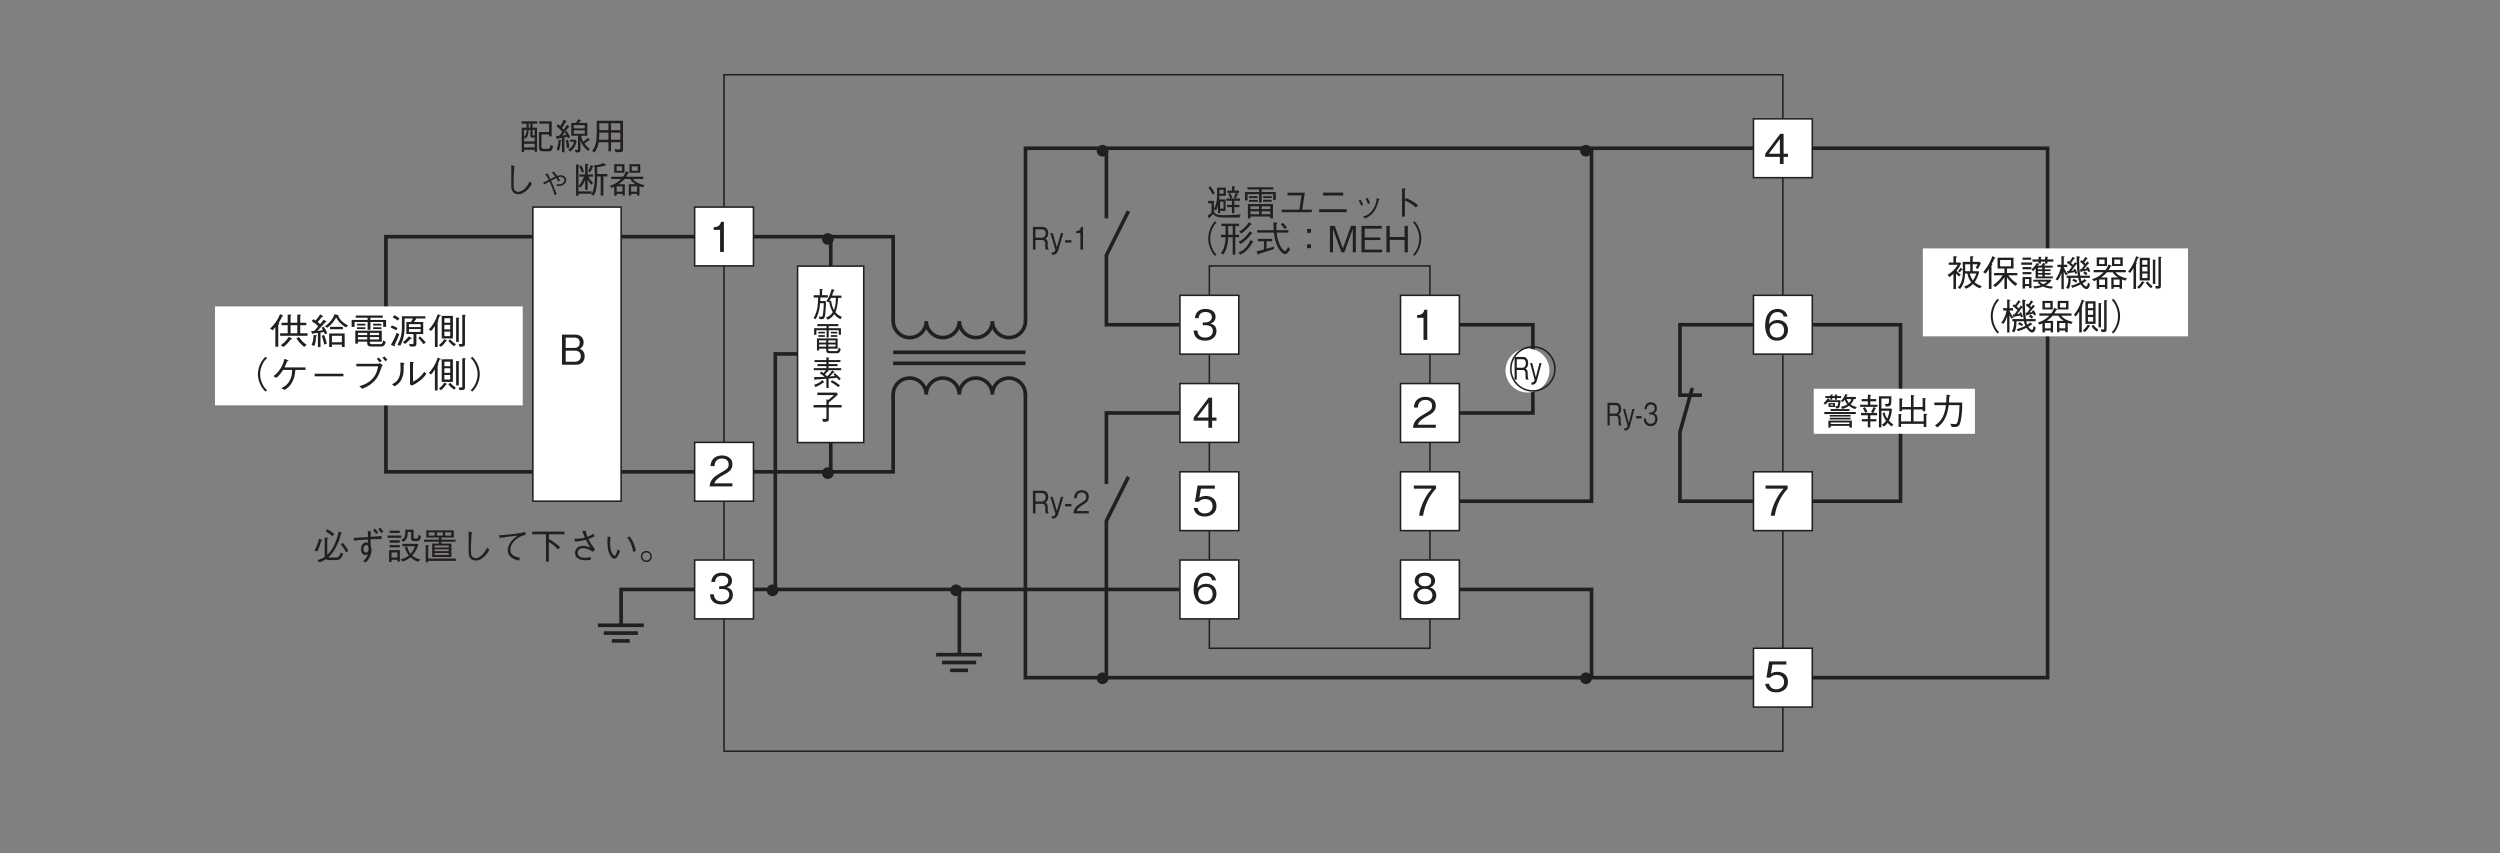 <?xml version="1.0" encoding="UTF-8"?>
<svg xmlns="http://www.w3.org/2000/svg" xmlns:xlink="http://www.w3.org/1999/xlink" width="481.89pt" height="164.42pt" viewBox="0 0 481.89 164.42" version="1.2">
<rect x="0" y="0" width="481.89" height="164.42" fill="#808080" stroke="none"/>
<defs>
<g>
<symbol overflow="visible" id="glyph0-0">
<path style="stroke:none;" d="M 0.797 0.953 L 7.172 0.953 L 7.172 -7.016 L 0.797 -7.016 Z M 3.984 -3.359 L 1.453 -6.609 L 6.516 -6.609 Z M 4.234 -3.031 L 6.766 -6.281 L 6.766 0.234 Z M 1.453 0.562 L 3.984 -2.703 L 6.516 0.562 Z M 1.188 -6.281 L 3.734 -3.031 L 1.188 0.234 Z M 1.188 -6.281 "/>
</symbol>
<symbol overflow="visible" id="glyph0-1">
<path style="stroke:none;" d="M 4.703 -1.703 C 4.703 -2.844 3.844 -3.047 3.516 -3.141 C 3.766 -3.219 4.531 -3.469 4.531 -4.453 C 4.531 -5.359 3.766 -5.969 2.594 -5.969 C 1.703 -5.969 0.656 -5.594 0.547 -4.188 L 1.266 -4.188 C 1.281 -4.406 1.312 -4.688 1.547 -4.984 C 1.812 -5.281 2.203 -5.375 2.594 -5.375 C 3.562 -5.375 3.812 -4.828 3.812 -4.375 C 3.812 -3.609 3.016 -3.359 2.578 -3.359 L 2.062 -3.359 L 2.062 -2.828 L 2.672 -2.828 C 3.297 -2.828 4 -2.562 4 -1.719 C 4 -1 3.5 -0.438 2.516 -0.438 C 1.125 -0.438 1.047 -1.484 1.031 -1.797 L 0.297 -1.797 C 0.328 -1.484 0.344 -1.078 0.672 -0.625 C 1.109 -0.016 1.828 0.156 2.5 0.156 C 3.906 0.156 4.703 -0.672 4.703 -1.703 Z M 4.703 -1.703 "/>
</symbol>
<symbol overflow="visible" id="glyph0-2">
<path style="stroke:none;" d="M 4.703 -1.375 L 4.703 -1.984 L 3.859 -1.984 L 3.859 -5.812 L 3.203 -5.812 L 0.312 -1.984 L 0.312 -1.375 L 3.141 -1.375 L 3.141 0 L 3.859 0 L 3.859 -1.375 Z M 3.141 -1.984 L 1 -1.984 L 3.141 -4.828 Z M 3.141 -1.984 "/>
</symbol>
<symbol overflow="visible" id="glyph0-3">
<path style="stroke:none;" d="M 4.703 -1.859 C 4.703 -3.141 3.828 -3.812 2.641 -3.812 C 1.938 -3.812 1.609 -3.578 1.406 -3.438 L 1.703 -5.219 L 4.391 -5.219 L 4.391 -5.812 L 1.062 -5.812 L 0.547 -2.688 L 1.297 -2.688 C 1.625 -3.125 2.188 -3.219 2.547 -3.219 C 3.859 -3.219 3.953 -2.125 3.953 -1.859 C 3.953 -0.922 3.234 -0.438 2.422 -0.438 C 1.75 -0.438 1.172 -0.812 1.062 -1.5 L 0.297 -1.5 C 0.484 -0.5 1.156 0.156 2.422 0.156 C 3.656 0.156 4.703 -0.531 4.703 -1.859 Z M 4.703 -1.859 "/>
</symbol>
<symbol overflow="visible" id="glyph0-4">
<path style="stroke:none;" d="M 4.703 -1.906 C 4.703 -3.188 3.766 -3.828 2.719 -3.828 C 1.844 -3.828 1.359 -3.438 1.062 -3.016 C 1.078 -3.609 1.156 -5.359 2.688 -5.359 C 3.641 -5.359 3.812 -4.719 3.859 -4.5 L 4.609 -4.5 C 4.406 -5.625 3.438 -5.969 2.688 -5.969 C 1.25 -5.969 0.297 -4.859 0.297 -2.781 C 0.297 -1.766 0.609 0.156 2.594 0.156 C 3.891 0.156 4.703 -0.75 4.703 -1.906 Z M 3.953 -1.844 C 3.953 -0.969 3.406 -0.438 2.578 -0.438 C 1.484 -0.438 1.172 -1.328 1.172 -1.922 C 1.172 -2.812 1.875 -3.234 2.609 -3.234 C 3.016 -3.234 3.422 -3.125 3.672 -2.797 C 3.906 -2.5 3.953 -2.109 3.953 -1.844 Z M 3.953 -1.844 "/>
</symbol>
<symbol overflow="visible" id="glyph0-5">
<path style="stroke:none;" d="M 2.969 0 L 2.969 -5.812 L 2.422 -5.812 C 2.172 -4.844 1.516 -4.812 1 -4.766 L 1 -4.25 L 2.234 -4.25 L 2.234 0 Z M 2.969 0 "/>
</symbol>
<symbol overflow="visible" id="glyph0-6">
<path style="stroke:none;" d="M 4.609 0 L 4.609 -0.594 L 1.125 -0.594 C 1.281 -0.969 1.484 -1.469 2.953 -2.25 C 4.016 -2.812 4.609 -3.25 4.609 -4.281 C 4.609 -5.594 3.422 -5.969 2.594 -5.969 C 2.297 -5.969 1.469 -5.922 0.922 -5.312 C 0.453 -4.812 0.422 -4.25 0.391 -3.906 L 1.156 -3.906 C 1.172 -4.219 1.234 -5.375 2.609 -5.375 C 3.141 -5.375 3.891 -5.156 3.891 -4.234 C 3.891 -3.5 3.5 -3.297 2.641 -2.797 C 1.172 -1.969 0.328 -1.391 0.203 0 Z M 4.609 0 "/>
</symbol>
<symbol overflow="visible" id="glyph0-7">
<path style="stroke:none;" d="M 4.641 -5.219 L 4.641 -5.812 L 0.375 -5.812 L 0.375 -5.219 L 3.859 -5.219 C 3.312 -4.578 2.828 -4.016 2.266 -2.812 C 1.844 -1.906 1.5 -0.984 1.391 0 L 2.156 0 C 2.453 -1.953 3.281 -3.781 4.641 -5.219 Z M 4.641 -5.219 "/>
</symbol>
<symbol overflow="visible" id="glyph0-8">
<path style="stroke:none;" d="M 4.703 -1.562 C 4.703 -2.688 3.781 -3.031 3.5 -3.141 C 4.141 -3.344 4.469 -3.875 4.469 -4.438 C 4.469 -5.266 3.812 -5.969 2.516 -5.969 C 1.25 -5.969 0.547 -5.297 0.547 -4.438 C 0.547 -3.859 0.891 -3.344 1.516 -3.141 C 1.25 -3.031 0.297 -2.688 0.297 -1.562 C 0.297 -0.594 1.078 0.156 2.516 0.156 C 3.906 0.156 4.703 -0.578 4.703 -1.562 Z M 3.719 -4.359 C 3.719 -3.547 3.047 -3.359 2.516 -3.359 C 1.953 -3.359 1.297 -3.562 1.297 -4.359 C 1.297 -5.172 1.938 -5.375 2.516 -5.375 C 3.062 -5.375 3.719 -5.172 3.719 -4.359 Z M 3.953 -1.625 C 3.953 -1.047 3.578 -0.438 2.516 -0.438 C 1.438 -0.438 1.047 -1.047 1.047 -1.625 C 1.047 -2.375 1.656 -2.859 2.516 -2.859 C 3.406 -2.859 3.953 -2.328 3.953 -1.625 Z M 3.953 -1.625 "/>
</symbol>
<symbol overflow="visible" id="glyph0-9">
<path style="stroke:none;" d="M 5 -1.625 C 5 -1.922 4.938 -2.266 4.734 -2.562 C 4.516 -2.891 4.281 -2.984 4.062 -3.078 C 4.312 -3.234 4.797 -3.516 4.797 -4.328 C 4.797 -5.078 4.312 -5.812 3.172 -5.812 L 0.625 -5.812 L 0.625 0 L 3.328 0 C 4.531 0 5 -0.859 5 -1.625 Z M 4.047 -4.25 C 4.047 -3.609 3.672 -3.25 3.016 -3.25 L 1.344 -3.25 L 1.344 -5.234 L 3.016 -5.234 C 3.656 -5.234 4.047 -4.922 4.047 -4.25 Z M 4.25 -1.656 C 4.25 -0.891 3.703 -0.578 3.094 -0.578 L 1.344 -0.578 L 1.344 -2.719 L 3.094 -2.719 C 3.766 -2.719 4.25 -2.406 4.25 -1.656 Z M 4.25 -1.656 "/>
</symbol>
<symbol overflow="visible" id="glyph1-0">
<path style="stroke:none;" d="M 0.484 0.719 L 4.297 0.719 L 4.297 -5.266 L 0.484 -5.266 Z M 2.391 -2.516 L 0.875 -4.969 L 3.906 -4.969 Z M 2.547 -2.281 L 4.062 -4.719 L 4.062 0.172 Z M 0.875 0.422 L 2.391 -2.031 L 3.906 0.422 Z M 0.719 -4.719 L 2.234 -2.281 L 0.719 0.172 Z M 0.719 -4.719 "/>
</symbol>
<symbol overflow="visible" id="glyph1-1">
<path style="stroke:none;" d="M 3.078 0 L 3.078 -0.094 C 3 -0.156 2.969 -0.203 2.953 -0.328 C 2.938 -0.453 2.906 -0.656 2.906 -0.844 L 2.906 -1.172 C 2.906 -1.297 2.906 -1.578 2.797 -1.797 C 2.688 -2.031 2.578 -2.062 2.453 -2.109 C 2.547 -2.156 2.641 -2.219 2.734 -2.328 C 2.906 -2.531 3 -2.859 3 -3.188 C 3 -3.734 2.734 -4.375 2.031 -4.375 L 0.375 -4.375 L 0.375 0 L 0.797 0 L 0.797 -1.859 L 1.891 -1.859 C 2.219 -1.859 2.484 -1.719 2.484 -1.125 L 2.484 -0.75 C 2.484 -0.391 2.5 -0.219 2.562 0 Z M 2.547 -3.125 C 2.547 -2.672 2.312 -2.297 1.906 -2.297 L 0.797 -2.297 L 0.797 -3.922 L 1.953 -3.922 C 2.375 -3.922 2.547 -3.547 2.547 -3.125 Z M 2.547 -3.125 "/>
</symbol>
<symbol overflow="visible" id="glyph1-2">
<path style="stroke:none;" d="M 2.297 -3.188 L 1.891 -3.188 L 1.188 -0.453 L 0.5 -3.188 L 0.094 -3.188 L 0.953 0.047 C 0.969 0.109 0.844 0.547 0.469 0.547 L 0.328 0.547 L 0.328 0.938 C 0.422 0.969 0.531 0.969 0.594 0.969 C 1.156 0.969 1.375 0.281 1.422 0.109 Z M 2.297 -3.188 "/>
</symbol>
<symbol overflow="visible" id="glyph1-3">
<path style="stroke:none;" d="M 1.281 -1.359 L 1.281 -1.828 L 0.219 -1.828 L 0.219 -1.359 Z M 1.281 -1.359 "/>
</symbol>
<symbol overflow="visible" id="glyph1-4">
<path style="stroke:none;" d="M 2.828 -1.281 C 2.828 -2.125 2.312 -2.297 2.109 -2.359 C 2.266 -2.422 2.719 -2.609 2.719 -3.344 C 2.719 -4.016 2.25 -4.484 1.562 -4.484 C 1.016 -4.484 0.391 -4.203 0.328 -3.141 L 0.75 -3.141 C 0.766 -3.312 0.781 -3.531 0.938 -3.734 C 1.078 -3.969 1.328 -4.047 1.547 -4.047 C 2.141 -4.047 2.297 -3.625 2.297 -3.281 C 2.297 -2.703 1.812 -2.516 1.547 -2.516 L 1.234 -2.516 L 1.234 -2.125 L 1.609 -2.125 C 1.969 -2.125 2.391 -1.922 2.391 -1.281 C 2.391 -0.75 2.094 -0.328 1.516 -0.328 C 0.672 -0.328 0.625 -1.125 0.609 -1.344 L 0.188 -1.344 C 0.203 -1.125 0.203 -0.812 0.406 -0.469 C 0.672 0 1.094 0.125 1.5 0.125 C 2.344 0.125 2.828 -0.5 2.828 -1.281 Z M 2.828 -1.281 "/>
</symbol>
<symbol overflow="visible" id="glyph2-0">
<path style="stroke:none;" d="M 0.703 0.844 L 6.266 0.844 L 6.266 -6.125 L 0.703 -6.125 Z M 3.484 -2.938 L 1.266 -5.781 L 5.703 -5.781 Z M 3.703 -2.641 L 5.922 -5.5 L 5.922 0.203 Z M 1.266 0.484 L 3.484 -2.359 L 5.703 0.484 Z M 1.047 -5.5 L 3.266 -2.641 L 1.047 0.203 Z M 1.047 -5.5 "/>
</symbol>
<symbol overflow="visible" id="glyph2-1">
<path style="stroke:none;" d="M 6.719 -3.406 C 6.188 -3.531 5.875 -3.672 5.516 -3.906 C 5.938 -4.359 6.062 -4.719 6.125 -4.953 L 6.531 -4.953 L 6.531 -5.359 L 4.688 -5.359 C 4.75 -5.469 4.781 -5.5 4.828 -5.625 C 4.906 -5.625 4.953 -5.641 4.953 -5.688 C 4.953 -5.75 4.906 -5.766 4.859 -5.781 L 4.516 -5.938 C 4.266 -5.297 4 -4.922 3.656 -4.578 L 4.016 -4.359 C 4.188 -4.547 4.25 -4.641 4.375 -4.812 C 4.5 -4.453 4.641 -4.219 4.891 -3.938 C 4.469 -3.656 4.109 -3.547 3.656 -3.469 L 3.906 -3.047 C 4.234 -3.125 4.656 -3.234 5.203 -3.641 C 5.453 -3.453 5.797 -3.203 6.422 -3.016 Z M 3.594 -4.719 L 1.406 -4.719 C 1.438 -4.766 1.484 -4.844 1.5 -4.859 L 1.141 -5.141 C 0.938 -4.75 0.625 -4.438 0.297 -4.156 L 0.641 -3.875 C 0.875 -4.078 1 -4.219 1.141 -4.375 L 3.141 -4.375 C 3.109 -3.656 2.969 -3.562 2.812 -3.562 C 2.766 -3.562 2.656 -3.578 2.594 -3.594 L 2.688 -3.141 C 3.078 -3.141 3.281 -3.172 3.375 -3.438 C 3.438 -3.609 3.547 -4.062 3.594 -4.719 Z M 2.516 -3.422 L 2.516 -4.172 L 1.266 -4.172 L 1.266 -3.422 Z M 5.672 -4.953 C 5.562 -4.609 5.438 -4.422 5.203 -4.188 C 5 -4.453 4.875 -4.625 4.734 -4.953 Z M 2.141 -3.703 L 1.625 -3.703 L 1.625 -3.922 L 2.141 -3.922 Z M 5.766 0.547 L 5.766 -0.797 L 1.234 -0.797 L 1.234 0.547 L 1.688 0.547 L 1.688 0.219 L 5.297 0.219 L 5.297 0.547 Z M 5.297 -0.141 L 1.688 -0.141 L 1.688 -0.438 L 5.297 -0.438 Z M 3.688 -5.156 L 3.688 -5.531 L 2.859 -5.531 L 2.859 -5.641 C 2.906 -5.672 2.969 -5.719 2.969 -5.75 C 2.969 -5.812 2.875 -5.812 2.828 -5.812 L 2.484 -5.844 L 2.484 -5.531 L 2 -5.531 L 2 -5.641 C 2.109 -5.688 2.125 -5.719 2.125 -5.75 C 2.125 -5.781 2.062 -5.797 2 -5.797 L 1.625 -5.828 L 1.625 -5.531 L 0.641 -5.531 L 0.641 -5.156 L 1.625 -5.156 L 1.625 -4.812 L 2 -4.812 L 2 -5.156 L 2.484 -5.156 L 2.484 -4.812 L 2.859 -4.812 L 2.859 -5.156 Z M 5.312 -2.641 L 5.312 -3.016 L 1.672 -3.016 L 1.672 -2.641 Z M 6.516 -2.062 L 6.516 -2.453 L 0.453 -2.453 L 0.453 -2.062 Z M 5.516 -1.562 L 5.516 -1.875 L 1.5 -1.875 L 1.5 -1.562 Z M 5.516 -1.016 L 5.516 -1.344 L 1.5 -1.344 L 1.5 -1.016 Z M 5.516 -1.016 "/>
</symbol>
<symbol overflow="visible" id="glyph2-2">
<path style="stroke:none;" d="M 6.781 -0.062 C 6.453 -0.266 6.234 -0.453 5.938 -0.781 C 6.328 -1.578 6.438 -2.188 6.516 -2.953 L 6.328 -3.125 L 4.484 -3.125 L 4.484 -5.047 L 5.953 -5.047 C 5.953 -4.031 5.953 -3.969 5.141 -4 L 5.344 -3.5 C 6.391 -3.562 6.406 -3.562 6.406 -5.484 L 4 -5.484 L 4 0.516 L 4.484 0.516 L 4.484 -2.688 L 6 -2.688 C 5.938 -2 5.75 -1.516 5.609 -1.172 C 5.266 -1.625 5.109 -2.25 5.078 -2.391 L 4.703 -2.219 C 4.891 -1.531 5.078 -1.188 5.359 -0.734 C 5.156 -0.469 4.953 -0.25 4.562 0 L 4.969 0.344 C 5.188 0.203 5.359 0.062 5.672 -0.359 C 5.906 -0.109 6.078 0.047 6.453 0.344 Z M 3.719 -3.438 L 3.719 -3.859 L 2.344 -3.859 L 2.344 -4.516 L 3.484 -4.516 L 3.484 -4.953 L 2.344 -4.953 L 2.344 -5.547 C 2.453 -5.609 2.484 -5.625 2.484 -5.688 C 2.484 -5.75 2.391 -5.75 2.375 -5.75 L 1.859 -5.812 L 1.859 -4.953 L 0.672 -4.953 L 0.672 -4.516 L 1.859 -4.516 L 1.859 -3.859 L 0.375 -3.859 L 0.375 -3.438 Z M 1.797 -2.484 C 1.656 -2.844 1.5 -3.109 1.297 -3.391 L 0.906 -3.172 C 1.047 -2.969 1.188 -2.734 1.359 -2.312 Z M 3.641 -1.828 L 3.641 -2.281 L 2.922 -2.281 C 3.094 -2.578 3.188 -2.797 3.312 -3.094 C 3.359 -3.094 3.438 -3.078 3.438 -3.141 C 3.438 -3.172 3.391 -3.219 3.359 -3.219 L 2.969 -3.438 C 2.828 -3.047 2.672 -2.766 2.484 -2.484 L 2.812 -2.281 L 0.547 -2.281 L 0.547 -1.828 L 1.859 -1.828 L 1.859 -1.078 L 0.703 -1.078 L 0.703 -0.641 L 1.859 -0.641 L 1.859 0.516 L 2.344 0.516 L 2.344 -0.641 L 3.516 -0.641 L 3.516 -1.078 L 2.344 -1.078 L 2.344 -1.828 Z M 3.641 -1.828 "/>
</symbol>
<symbol overflow="visible" id="glyph2-3">
<path style="stroke:none;" d="M 1.297 -0.172 L 5.656 -0.172 L 5.656 0.438 L 6.156 0.438 L 6.156 -1.797 C 6.203 -1.828 6.328 -1.922 6.328 -1.984 C 6.328 -2.016 6.266 -2.047 6.156 -2.062 L 5.656 -2.125 L 5.656 -0.641 L 3.703 -0.641 L 3.703 -2.938 L 5.453 -2.938 L 5.453 -2.609 L 5.953 -2.609 L 5.953 -4.875 C 6.031 -4.906 6.094 -4.969 6.094 -5 C 6.094 -5.062 6 -5.078 5.938 -5.094 L 5.453 -5.172 L 5.453 -3.422 L 3.703 -3.422 L 3.703 -5.453 C 3.812 -5.516 3.859 -5.547 3.859 -5.594 C 3.859 -5.656 3.766 -5.672 3.703 -5.672 L 3.203 -5.75 L 3.203 -3.422 L 1.484 -3.422 L 1.484 -4.828 C 1.531 -4.844 1.625 -4.906 1.625 -4.953 C 1.625 -5.031 1.516 -5.031 1.438 -5.047 L 0.984 -5.109 L 0.984 -2.609 L 1.484 -2.609 L 1.484 -2.938 L 3.203 -2.938 L 3.203 -0.641 L 1.297 -0.641 L 1.297 -1.859 C 1.344 -1.875 1.422 -1.891 1.422 -1.953 C 1.422 -2.016 1.297 -2.031 1.25 -2.047 L 0.812 -2.094 L 0.812 0.422 L 1.297 0.422 Z M 1.297 -0.172 "/>
</symbol>
<symbol overflow="visible" id="glyph2-4">
<path style="stroke:none;" d="M 1.297 0.516 C 2.75 -0.5 3.281 -1.984 3.5 -3.781 L 5.578 -3.781 C 5.562 -2.969 5.531 -2.172 5.391 -1.375 C 5.219 -0.281 5.078 -0.125 4.672 -0.125 C 4.391 -0.125 4.031 -0.172 3.812 -0.188 L 4.094 0.438 L 4.547 0.438 C 5.219 0.438 5.547 0.359 5.781 -0.578 C 6.094 -1.891 6.109 -3.422 6.109 -4.281 L 3.547 -4.281 C 3.578 -4.75 3.578 -4.781 3.609 -5.422 C 3.766 -5.516 3.812 -5.547 3.812 -5.609 C 3.812 -5.672 3.688 -5.688 3.672 -5.703 L 3.094 -5.797 C 3.047 -4.828 3.031 -4.5 3.016 -4.281 L 0.734 -4.281 L 0.734 -3.781 L 2.969 -3.781 C 2.703 -1.047 1.375 -0.219 0.844 0.109 Z M 1.297 0.516 "/>
</symbol>
<symbol overflow="visible" id="glyph2-5">
<path style="stroke:none;" d="M 6.734 -0.062 C 6.234 -0.234 5.75 -0.453 5.344 -0.812 C 5.766 -1.406 6.031 -2.078 6.219 -2.781 L 6.062 -2.938 L 4.984 -2.938 L 4.984 -4.281 L 5.922 -4.281 C 5.797 -3.984 5.703 -3.828 5.547 -3.578 L 5.969 -3.375 C 6.266 -3.844 6.422 -4.188 6.547 -4.484 L 6.312 -4.734 L 4.984 -4.734 L 4.984 -5.578 C 5.109 -5.656 5.156 -5.703 5.156 -5.75 C 5.156 -5.781 5.109 -5.812 5.016 -5.812 L 4.5 -5.812 L 4.5 -4.734 L 3.016 -4.734 C 3.062 -4.312 3.094 -3.938 3.094 -3.188 C 3.094 -2.031 3.016 -0.734 2.109 0.234 L 2.562 0.484 C 3.391 -0.578 3.453 -1.609 3.516 -2.484 L 3.953 -2.484 C 4.094 -1.812 4.297 -1.344 4.703 -0.812 C 4.266 -0.375 3.859 -0.156 3.328 0.016 L 3.672 0.453 C 4.281 0.188 4.656 -0.078 5.031 -0.469 C 5.5 -0.031 5.922 0.188 6.375 0.359 Z M 4.5 -2.938 L 3.531 -2.938 C 3.531 -3.297 3.547 -3.594 3.516 -4.281 L 4.5 -4.281 Z M 5.672 -2.484 C 5.453 -1.828 5.266 -1.5 5.031 -1.156 C 4.719 -1.562 4.578 -1.891 4.406 -2.484 Z M 3.016 -3.312 L 2.641 -3.625 C 2.516 -3.391 2.391 -3.203 2.156 -2.969 L 2.453 -2.703 C 2.672 -2.906 2.781 -3.031 2.875 -3.156 C 2.938 -3.156 3.062 -3.141 3.062 -3.219 C 3.062 -3.266 3.031 -3.297 3.016 -3.312 Z M 2.734 -4.391 L 2.578 -4.609 L 1.766 -4.609 L 1.766 -5.562 C 1.828 -5.594 1.953 -5.641 1.953 -5.719 C 1.953 -5.797 1.828 -5.797 1.797 -5.797 L 1.266 -5.828 L 1.266 -4.609 L 0.359 -4.609 L 0.359 -4.172 L 2.094 -4.172 C 1.969 -3.969 1.75 -3.578 1.266 -3.094 C 0.797 -2.625 0.344 -2.359 0.141 -2.234 L 0.484 -1.797 C 0.766 -2 0.922 -2.125 1.266 -2.438 L 1.266 0.5 L 1.766 0.5 L 1.766 -2.484 C 1.969 -2.25 2.125 -2.109 2.359 -1.922 L 2.703 -2.25 C 2.328 -2.516 2.109 -2.734 1.875 -3.031 C 2.312 -3.547 2.547 -3.984 2.734 -4.391 Z M 2.734 -4.391 "/>
</symbol>
<symbol overflow="visible" id="glyph2-6">
<path style="stroke:none;" d="M 6.625 -0.516 C 6.25 -0.766 5.344 -1.391 4.875 -2.141 L 6.609 -2.141 L 6.609 -2.594 L 4.609 -2.594 L 4.609 -3.453 L 5.875 -3.453 L 5.875 -5.547 L 2.797 -5.547 L 2.797 -3.453 L 4.125 -3.453 L 4.125 -2.594 L 2.125 -2.594 L 2.125 -2.141 L 3.781 -2.141 C 3.328 -1.406 2.828 -0.891 1.953 -0.25 L 2.359 0.109 C 3.391 -0.656 3.922 -1.469 4.125 -1.781 L 4.125 0.484 L 4.609 0.484 L 4.609 -1.75 C 5.094 -1.062 5.688 -0.516 6.219 -0.109 Z M 2.391 -5.484 C 2.391 -5.531 2.328 -5.562 2.297 -5.578 L 1.812 -5.859 C 1.406 -4.734 0.812 -3.672 0.031 -2.766 L 0.484 -2.469 C 0.734 -2.766 0.906 -3 1.125 -3.359 L 1.125 0.484 L 1.625 0.484 L 1.625 -4.062 C 1.734 -4.109 1.797 -4.141 1.797 -4.219 C 1.797 -4.281 1.734 -4.312 1.672 -4.328 C 1.906 -4.75 2.078 -5.125 2.188 -5.391 C 2.328 -5.422 2.391 -5.422 2.391 -5.484 Z M 5.391 -3.875 L 3.281 -3.875 L 3.281 -5.094 L 5.391 -5.094 Z M 5.391 -3.875 "/>
</symbol>
<symbol overflow="visible" id="glyph2-7">
<path style="stroke:none;" d="M 6.484 -1.562 L 6.484 -1.922 L 4.922 -1.922 L 4.922 -2.266 L 6.047 -2.266 L 6.047 -2.609 L 4.922 -2.609 L 4.922 -2.953 L 6.047 -2.953 L 6.047 -3.297 L 4.922 -3.297 L 4.922 -3.625 L 6.453 -3.625 L 6.453 -4 L 4.75 -4 C 4.781 -4.031 4.922 -4.188 4.953 -4.234 C 5.047 -4.234 5.078 -4.25 5.078 -4.297 C 5.078 -4.328 5.016 -4.375 4.984 -4.391 L 4.625 -4.547 C 4.516 -4.391 4.406 -4.203 4.203 -4 L 3.5 -4 C 3.531 -4.031 3.547 -4.062 3.594 -4.125 C 3.672 -4.125 3.812 -4.156 3.812 -4.234 C 3.812 -4.266 3.797 -4.297 3.719 -4.344 L 3.391 -4.531 C 3.094 -3.984 2.688 -3.578 2.344 -3.266 L 2.672 -2.953 C 2.781 -3.062 2.922 -3.188 3.156 -3.5 L 3.156 -1.562 Z M 4.453 -2.609 L 3.625 -2.609 L 3.625 -2.953 L 4.453 -2.953 Z M 4.453 -3.297 L 3.625 -3.297 L 3.625 -3.625 L 4.453 -3.625 Z M 4.453 -1.922 L 3.625 -1.922 L 3.625 -2.266 L 4.453 -2.266 Z M 6.578 -4.781 L 6.578 -5.219 L 5.438 -5.219 L 5.438 -5.516 C 5.547 -5.609 5.547 -5.609 5.547 -5.641 C 5.547 -5.688 5.469 -5.688 5.438 -5.703 L 4.984 -5.734 L 4.984 -5.219 L 4.172 -5.219 L 4.172 -5.547 C 4.266 -5.594 4.281 -5.609 4.281 -5.641 C 4.281 -5.703 4.188 -5.703 4.172 -5.703 L 3.719 -5.719 L 3.719 -5.219 L 2.547 -5.219 L 2.547 -4.781 L 3.719 -4.781 L 3.719 -4.406 L 4.172 -4.406 L 4.172 -4.781 L 4.984 -4.781 L 4.984 -4.422 L 5.438 -4.422 L 5.438 -4.781 Z M 2.359 0.328 L 2.359 -1.812 L 0.641 -1.812 L 0.641 0.422 L 1.109 0.422 L 1.109 -0.062 L 1.906 -0.062 L 1.906 0.328 Z M 6.516 0.031 C 6.016 0 5.609 -0.062 5.094 -0.219 C 5.531 -0.453 5.953 -0.734 6.203 -1.156 L 6.078 -1.297 L 2.719 -1.297 L 2.719 -0.922 L 3.859 -0.922 L 3.547 -0.75 C 3.781 -0.516 3.938 -0.391 4.156 -0.234 C 3.578 -0.062 3.156 -0.016 2.688 -0.016 L 2.953 0.391 C 3.531 0.344 4 0.25 4.594 0.016 C 5.078 0.234 5.484 0.344 6.25 0.422 Z M 1.906 -0.453 L 1.109 -0.453 L 1.109 -1.422 L 1.906 -1.422 Z M 2.281 -5.141 L 2.281 -5.562 L 0.641 -5.562 L 0.641 -5.141 Z M 5.391 -0.922 C 5.266 -0.797 5.094 -0.641 4.625 -0.422 C 4.328 -0.562 4.172 -0.688 3.938 -0.922 Z M 2.328 -3.312 L 2.328 -3.734 L 0.641 -3.734 L 0.641 -3.312 Z M 2.344 -2.344 L 2.344 -2.766 L 0.641 -2.766 L 0.641 -2.344 Z M 2.484 -4.172 L 2.484 -4.625 L 0.391 -4.625 L 0.391 -4.172 Z M 2.484 -4.172 "/>
</symbol>
<symbol overflow="visible" id="glyph2-8">
<path style="stroke:none;" d="M 6.719 -2.938 C 6.594 -3.266 6.484 -3.5 6.281 -3.781 L 5.922 -3.609 C 5.953 -3.562 5.984 -3.516 6.031 -3.422 C 5.812 -3.391 5.672 -3.375 5.484 -3.359 C 5.672 -3.578 5.922 -3.859 6.359 -4.422 C 6.469 -4.422 6.516 -4.422 6.516 -4.484 C 6.516 -4.516 6.484 -4.531 6.484 -4.547 L 6.125 -4.844 C 5.953 -4.578 5.906 -4.516 5.812 -4.391 C 5.703 -4.5 5.672 -4.516 5.547 -4.625 C 5.719 -4.844 5.922 -5.094 6.016 -5.266 C 6.156 -5.281 6.203 -5.297 6.203 -5.344 C 6.203 -5.375 6.188 -5.406 6.125 -5.438 L 5.75 -5.703 C 5.656 -5.484 5.531 -5.25 5.25 -4.906 C 5.203 -4.938 5.188 -4.953 5.016 -5.078 L 4.75 -4.75 C 5.094 -4.5 5.328 -4.266 5.547 -4.047 C 5.344 -3.734 5.203 -3.547 4.984 -3.312 C 4.875 -3.297 4.844 -3.297 4.719 -3.297 L 4.844 -2.828 C 4.844 -2.781 4.859 -2.719 4.906 -2.719 C 4.953 -2.719 5 -2.781 5.078 -2.891 C 5.547 -2.969 5.781 -3.031 6.188 -3.125 C 6.25 -3 6.281 -2.922 6.328 -2.781 Z M 6.188 -2.469 C 6.031 -2.672 5.812 -2.828 5.641 -2.938 L 5.359 -2.594 C 5.688 -2.391 5.812 -2.234 5.875 -2.156 Z M 6.672 -0.422 L 6.266 -0.781 C 6.234 -0.531 6.172 0 5.938 0 C 5.859 0 5.688 -0.109 5.562 -0.219 C 5.422 -0.344 5.344 -0.453 5.25 -0.594 C 5.344 -0.656 5.375 -0.688 5.453 -0.734 C 5.5 -0.781 5.781 -0.969 5.844 -1 C 5.922 -0.984 5.938 -0.984 5.953 -0.984 C 5.984 -0.984 6 -1 6 -1.031 C 6 -1.062 5.984 -1.078 5.969 -1.094 L 5.641 -1.453 C 5.484 -1.297 5.328 -1.172 5.047 -1 C 4.938 -1.25 4.875 -1.406 4.844 -1.656 L 6.641 -1.656 L 6.641 -2.078 L 4.781 -2.078 C 4.641 -3 4.578 -3.766 4.578 -4.75 C 4.578 -5.062 4.578 -5.344 4.594 -5.516 C 4.656 -5.562 4.75 -5.625 4.75 -5.672 C 4.75 -5.688 4.75 -5.734 4.641 -5.75 L 4.078 -5.844 C 4.094 -5.281 4.094 -5.219 4.125 -4.453 L 3.75 -4.688 C 3.672 -4.516 3.578 -4.375 3.422 -4.141 C 3.281 -4.266 3.125 -4.406 3 -4.516 C 3.156 -4.734 3.406 -5.078 3.562 -5.297 C 3.672 -5.297 3.766 -5.297 3.766 -5.359 C 3.766 -5.406 3.703 -5.438 3.688 -5.469 L 3.328 -5.719 C 3.125 -5.359 2.953 -5.094 2.688 -4.781 C 2.609 -4.828 2.531 -4.875 2.453 -4.922 L 2.188 -4.594 C 2.453 -4.422 2.797 -4.156 3.172 -3.797 C 2.719 -3.188 2.672 -3.125 2.547 -2.969 C 2.438 -2.969 2.422 -2.969 2.219 -2.953 L 2.359 -2.516 C 2.359 -2.5 2.391 -2.406 2.438 -2.406 C 2.516 -2.406 2.562 -2.516 2.594 -2.578 C 3.391 -2.703 3.484 -2.703 3.703 -2.766 C 3.812 -2.5 3.828 -2.469 3.844 -2.391 L 4.203 -2.562 C 4.062 -3 3.922 -3.219 3.797 -3.406 L 3.453 -3.219 C 3.484 -3.188 3.516 -3.125 3.547 -3.062 C 3.281 -3.031 3.234 -3.031 3.094 -3.031 C 3.453 -3.469 3.656 -3.766 3.984 -4.25 C 4.062 -4.266 4.078 -4.266 4.141 -4.281 C 4.156 -3.547 4.188 -2.953 4.328 -2.078 L 2.156 -2.078 L 2.156 -1.656 L 2.5 -1.656 C 2.5 -1.094 2.484 -0.453 2.078 0.266 L 2.547 0.484 C 2.812 0 2.953 -0.484 2.953 -1.656 L 4.391 -1.656 C 4.422 -1.5 4.469 -1.219 4.656 -0.781 C 4 -0.422 3.469 -0.266 3.016 -0.141 L 3.25 0.266 C 3.766 0.094 4.25 -0.078 4.891 -0.391 C 5.031 -0.172 5.156 0.016 5.375 0.203 C 5.484 0.312 5.734 0.516 5.984 0.516 C 6.234 0.516 6.547 0.297 6.672 -0.422 Z M 4.203 -1.094 C 4.047 -1.219 3.859 -1.344 3.484 -1.484 L 3.266 -1.109 C 3.688 -0.953 3.875 -0.812 4.016 -0.703 Z M 2.375 -2.391 C 1.875 -3.016 1.719 -3.422 1.609 -3.734 L 2.297 -3.734 L 2.297 -4.188 L 1.609 -4.188 L 1.609 -5.594 C 1.781 -5.641 1.797 -5.688 1.797 -5.719 C 1.797 -5.766 1.703 -5.797 1.672 -5.797 L 1.156 -5.844 L 1.156 -4.188 L 0.391 -4.188 L 0.391 -3.734 L 1.047 -3.734 C 0.781 -2.391 0.297 -1.734 0.016 -1.391 L 0.438 -1.156 C 0.844 -1.688 1.016 -2.141 1.156 -2.625 L 1.156 0.516 L 1.609 0.516 L 1.609 -2.875 C 1.734 -2.578 1.844 -2.375 2.016 -2.141 Z M 2.375 -2.391 "/>
</symbol>
<symbol overflow="visible" id="glyph2-9">
<path style="stroke:none;" d="M 1.828 -1.734 C 2.016 -1.875 2.484 -2.188 2.953 -2.734 L 4.047 -2.734 C 4.391 -2.188 4.875 -1.875 5.094 -1.734 L 3.797 -1.734 L 3.797 0.453 L 4.25 0.453 L 4.25 0.125 L 5.391 0.125 L 5.391 0.453 L 5.859 0.453 L 5.859 -1.344 C 6.094 -1.25 6.266 -1.203 6.516 -1.125 L 6.828 -1.547 C 5.859 -1.734 5.031 -2.141 4.609 -2.734 L 6.594 -2.734 L 6.594 -3.172 L 3.266 -3.172 C 3.438 -3.422 3.531 -3.594 3.641 -3.828 C 3.75 -3.844 3.859 -3.859 3.859 -3.922 C 3.859 -3.938 3.844 -3.984 3.75 -4.031 L 3.266 -4.25 C 3.109 -3.797 2.938 -3.5 2.688 -3.172 L 0.391 -3.172 L 0.391 -2.734 L 2.312 -2.734 C 1.422 -1.828 0.422 -1.5 0.094 -1.391 L 0.453 -1.016 C 0.703 -1.125 0.844 -1.172 0.984 -1.25 L 0.984 0.484 L 1.453 0.484 L 1.453 0.125 L 2.578 0.125 L 2.578 0.469 L 3.031 0.469 L 3.031 -1.734 Z M 2.578 -0.297 L 1.453 -0.297 L 1.453 -1.328 L 2.578 -1.328 Z M 5.391 -0.297 L 4.25 -0.297 L 4.25 -1.328 L 5.391 -1.328 Z M 0.984 -3.938 L 2.969 -3.938 L 2.969 -5.594 L 0.984 -5.594 Z M 2.5 -4.312 L 1.453 -4.312 L 1.453 -5.172 L 2.5 -5.172 Z M 3.922 -3.938 L 6 -3.938 L 6 -5.594 L 3.922 -5.594 Z M 5.531 -4.312 L 4.375 -4.312 L 4.375 -5.172 L 5.531 -5.172 Z M 5.531 -4.312 "/>
</symbol>
<symbol overflow="visible" id="glyph2-10">
<path style="stroke:none;" d="M 4.25 -1.156 L 4.25 -5.516 L 2.297 -5.516 L 2.297 -1.156 Z M 3.781 -2.906 L 2.781 -2.906 L 2.781 -3.781 L 3.781 -3.781 Z M 3.781 -4.188 L 2.781 -4.188 L 2.781 -5.062 L 3.781 -5.062 Z M 3.781 -1.609 L 2.781 -1.609 L 2.781 -2.484 L 3.781 -2.484 Z M 2.141 -5.547 C 2.141 -5.609 2.078 -5.625 2.031 -5.656 L 1.609 -5.828 C 1.156 -4.359 0.594 -3.516 0.062 -2.891 L 0.422 -2.594 C 0.562 -2.75 0.781 -2.984 1.094 -3.547 L 1.094 0.484 L 1.594 0.484 L 1.594 -4.312 C 1.641 -4.359 1.734 -4.453 1.734 -4.484 C 1.734 -4.531 1.703 -4.547 1.609 -4.625 C 1.703 -4.812 1.812 -5.078 1.938 -5.469 C 2.062 -5.469 2.141 -5.469 2.141 -5.547 Z M 6.516 -5.625 C 6.516 -5.688 6.438 -5.703 6.375 -5.703 L 5.906 -5.734 L 5.906 -0.297 C 5.906 -0.141 5.906 -0.094 5.797 -0.078 C 5.75 -0.078 5.438 -0.078 5.266 -0.078 L 5.422 0.438 C 5.859 0.406 5.922 0.406 6.016 0.391 C 6.312 0.375 6.375 0.219 6.375 -0.141 L 6.375 -5.516 C 6.516 -5.594 6.516 -5.594 6.516 -5.625 Z M 5.391 -5.062 C 5.391 -5.125 5.297 -5.141 5.234 -5.141 L 4.828 -5.188 L 4.828 -0.484 L 5.297 -0.484 L 5.297 -4.938 C 5.312 -4.938 5.391 -5.031 5.391 -5.062 Z M 4.781 -0.031 C 4.359 -0.344 4.078 -0.625 3.797 -0.984 L 3.469 -0.703 C 3.734 -0.312 4.016 0 4.5 0.344 Z M 3.219 -0.703 C 3.219 -0.766 3.141 -0.812 3.125 -0.828 L 2.766 -1.031 C 2.5 -0.531 2.094 -0.125 1.797 0.141 L 2.172 0.438 C 2.578 0.078 2.828 -0.234 3.047 -0.641 C 3.156 -0.641 3.219 -0.641 3.219 -0.703 Z M 3.219 -0.703 "/>
</symbol>
<symbol overflow="visible" id="glyph2-11">
<path style="stroke:none;" d="M 6.281 -6 C 6 -5.688 5.828 -5.5 5.625 -5.109 C 5.203 -4.359 4.969 -3.484 4.969 -2.641 C 4.969 -1.812 5.203 -0.938 5.625 -0.188 C 5.828 0.203 6 0.391 6.281 0.703 L 6.562 0.453 C 6.297 0.156 6.141 -0.016 5.938 -0.391 C 5.562 -1.094 5.359 -1.891 5.359 -2.641 C 5.359 -3.406 5.562 -4.203 5.938 -4.906 C 6.141 -5.281 6.297 -5.453 6.562 -5.75 Z M 6.281 -6 "/>
</symbol>
<symbol overflow="visible" id="glyph2-12">
<path style="stroke:none;" d="M 0.688 0.703 C 0.969 0.391 1.141 0.203 1.344 -0.188 C 1.766 -0.938 2 -1.812 2 -2.641 C 2 -3.484 1.766 -4.359 1.344 -5.109 C 1.141 -5.5 0.969 -5.688 0.688 -6 L 0.406 -5.75 C 0.672 -5.453 0.828 -5.281 1.031 -4.906 C 1.406 -4.203 1.609 -3.406 1.609 -2.641 C 1.609 -1.891 1.406 -1.094 1.031 -0.391 C 0.828 -0.016 0.672 0.156 0.406 0.453 Z M 0.688 0.703 "/>
</symbol>
<symbol overflow="visible" id="glyph2-13">
<path style="stroke:none;" d="M 6.625 -0.344 C 5.766 -0.234 4.328 -0.188 3.438 -0.188 C 1.844 -0.188 1.484 -0.484 1.484 -1.203 L 1.484 -1.328 L 1.906 -1.125 C 2.094 -1.453 2.172 -1.672 2.281 -2.047 L 2.281 -0.562 L 2.688 -0.562 L 2.688 -1.016 L 3.734 -1.016 L 3.734 -3.219 L 2.516 -3.219 C 2.531 -3.469 2.547 -3.609 2.547 -3.922 L 3.797 -3.922 L 3.797 -5.484 L 2.078 -5.484 C 2.094 -5.234 2.109 -4.844 2.109 -4.281 C 2.109 -3.125 2.016 -2.328 1.484 -1.375 L 1.484 -2.938 L 0.391 -2.938 L 0.391 -2.469 L 1.031 -2.469 L 1.031 -0.672 C 0.781 -0.422 0.578 -0.266 0.266 -0.062 L 0.5 0.328 C 0.547 0.406 0.562 0.453 0.625 0.453 C 0.703 0.453 0.703 0.328 0.719 0.203 C 0.969 -0.016 1.141 -0.156 1.375 -0.391 C 1.875 0.25 2.453 0.266 4.312 0.266 L 6.453 0.266 Z M 6.5 -2.953 L 6.5 -3.391 L 3.906 -3.391 L 3.906 -2.953 L 4.969 -2.953 L 4.969 -2.172 L 4 -2.172 L 4 -1.734 L 4.969 -1.734 L 4.969 -0.562 L 5.422 -0.562 L 5.422 -1.734 L 6.406 -1.734 L 6.406 -2.172 L 5.422 -2.172 L 5.422 -2.953 Z M 3.359 -4.328 L 2.562 -4.328 C 2.562 -4.688 2.562 -4.719 2.547 -5.078 L 3.359 -5.078 Z M 3.344 -1.453 L 2.688 -1.453 L 2.688 -2.781 L 3.344 -2.781 Z M 6.328 -4.484 L 6.328 -4.922 L 5.438 -4.922 L 5.438 -5.5 C 5.484 -5.531 5.578 -5.578 5.578 -5.656 C 5.578 -5.703 5.516 -5.703 5.438 -5.719 L 4.969 -5.75 L 4.969 -4.922 L 4.062 -4.922 L 4.062 -4.484 L 5.688 -4.484 C 5.578 -4.094 5.453 -3.812 5.328 -3.578 L 5.719 -3.422 C 5.828 -3.625 5.922 -3.828 6.016 -4.156 C 6.109 -4.172 6.172 -4.188 6.172 -4.234 C 6.172 -4.266 6.141 -4.281 6.078 -4.312 L 5.781 -4.484 Z M 5.031 -3.578 C 4.906 -3.953 4.781 -4.219 4.641 -4.453 L 4.281 -4.281 C 4.453 -3.969 4.531 -3.734 4.641 -3.406 Z M 1.672 -4.406 C 1.359 -4.969 1.125 -5.344 0.797 -5.766 L 0.422 -5.5 C 0.797 -5 1.031 -4.594 1.266 -4.141 Z M 1.672 -4.406 "/>
</symbol>
<symbol overflow="visible" id="glyph2-14">
<path style="stroke:none;" d="M 5.891 0.438 L 5.891 -2.328 L 1.062 -2.328 L 1.062 0.453 L 1.562 0.453 L 1.562 0.078 L 5.375 0.078 L 5.375 0.438 Z M 5.375 -1.344 L 3.719 -1.344 L 3.719 -1.891 L 5.375 -1.891 Z M 5.375 -0.359 L 3.719 -0.359 L 3.719 -0.938 L 5.375 -0.938 Z M 3.219 -1.344 L 1.562 -1.344 L 1.562 -1.891 L 3.219 -1.891 Z M 3.219 -0.359 L 1.562 -0.359 L 1.562 -0.938 L 3.219 -0.938 Z M 6.438 -3.125 L 6.438 -4.641 L 3.719 -4.641 L 3.719 -5.141 L 5.969 -5.141 L 5.969 -5.562 L 0.969 -5.562 L 0.969 -5.141 L 3.219 -5.141 L 3.219 -4.641 L 0.5 -4.641 L 0.5 -3.031 L 1 -3.031 L 1 -4.234 L 3.219 -4.234 L 3.219 -2.609 L 3.719 -2.609 L 3.719 -4.234 L 5.938 -4.234 L 5.938 -3.125 Z M 2.969 -2.766 L 2.969 -3.125 L 1.266 -3.125 L 1.266 -2.766 Z M 5.656 -3.484 L 5.656 -3.844 L 4 -3.844 L 4 -3.484 Z M 2.938 -3.484 L 2.938 -3.844 L 1.266 -3.844 L 1.266 -3.484 Z M 5.656 -2.781 L 5.656 -3.141 L 4 -3.141 L 4 -2.781 Z M 5.656 -2.781 "/>
</symbol>
<symbol overflow="visible" id="glyph2-15">
<path style="stroke:none;" d="M 4.016 -1.25 L 0.594 -1.25 L 0.594 -0.75 L 6.406 -0.75 L 6.406 -1.25 L 4.562 -1.25 L 5.062 -4.516 L 1.719 -4.516 L 1.719 -4 L 4.422 -4 Z M 4.016 -1.25 "/>
</symbol>
<symbol overflow="visible" id="glyph2-16">
<path style="stroke:none;" d="M 5.484 -3.969 L 5.484 -4.531 L 1.609 -4.531 L 1.609 -3.969 Z M 0.844 -0.766 L 6.172 -0.766 L 6.172 -1.328 L 0.844 -1.328 Z M 0.844 -0.766 "/>
</symbol>
<symbol overflow="visible" id="glyph2-17">
<path style="stroke:none;" d="M 1.484 -3 C 1.625 -2.781 1.828 -2.422 1.984 -2 L 2.359 -2.172 C 2.203 -2.609 1.969 -3 1.875 -3.172 Z M 2.812 -3.344 C 2.906 -3.172 3.141 -2.781 3.297 -2.344 L 3.688 -2.5 C 3.547 -2.922 3.328 -3.297 3.188 -3.5 Z M 2.734 0.453 C 3.312 0.172 3.938 -0.125 4.516 -0.984 C 4.953 -1.609 5.203 -2.438 5.375 -3.125 C 5.516 -3.172 5.547 -3.172 5.547 -3.219 C 5.547 -3.266 5.5 -3.297 5.344 -3.344 L 4.969 -3.484 C 4.906 -2.844 4.797 -2.078 4.203 -1.234 C 3.578 -0.328 2.938 -0.109 2.344 0.109 Z M 2.734 0.453 "/>
</symbol>
<symbol overflow="visible" id="glyph2-18">
<path style="stroke:none;" d="M 3.422 -3.094 L 3.422 -5.078 C 3.547 -5.156 3.594 -5.188 3.594 -5.219 C 3.594 -5.312 3.438 -5.328 3.406 -5.328 L 2.875 -5.359 L 2.875 0.094 L 3.422 0.094 L 3.422 -3.016 C 3.75 -2.891 4.062 -2.75 4.625 -2.391 C 5.094 -2.062 5.359 -1.828 5.578 -1.656 L 5.922 -2.141 C 5.281 -2.656 4.812 -2.984 3.625 -3.5 Z M 3.422 -3.094 "/>
</symbol>
<symbol overflow="visible" id="glyph2-19">
<path style="stroke:none;" d="M 3.953 -2.906 L 3.953 -3.375 L 3.219 -3.375 L 3.219 -5.047 L 3.953 -5.047 L 3.953 -5.516 L 0.547 -5.516 L 0.547 -5.047 L 1.344 -5.047 L 1.344 -3.375 L 0.453 -3.375 L 0.453 -2.906 L 1.344 -2.906 C 1.297 -0.969 0.734 -0.219 0.453 0.109 L 0.875 0.438 C 1.156 0.078 1.359 -0.312 1.5 -0.734 C 1.766 -1.516 1.828 -2.344 1.844 -2.906 L 2.719 -2.906 L 2.719 0.453 L 3.219 0.453 L 3.219 -2.906 Z M 2.719 -3.375 L 1.844 -3.375 L 1.844 -5.047 L 2.719 -5.047 Z M 6.391 -5.406 C 6.391 -5.438 6.344 -5.484 6.328 -5.5 L 5.844 -5.797 C 5.344 -5.031 4.766 -4.438 3.953 -3.969 L 4.375 -3.625 C 5.062 -4.078 5.625 -4.672 6.141 -5.312 C 6.266 -5.328 6.391 -5.328 6.391 -5.406 Z M 6.531 -3.625 C 6.531 -3.656 6.484 -3.688 6.453 -3.734 L 6 -4.062 C 5.875 -3.859 5.609 -3.391 5.078 -2.891 C 4.547 -2.391 4.047 -2.125 3.812 -2.016 L 4.266 -1.625 C 5.078 -2.109 5.75 -2.797 6.312 -3.547 C 6.359 -3.547 6.531 -3.531 6.531 -3.625 Z M 6.703 -2 C 6.703 -2.031 6.641 -2.078 6.625 -2.078 L 6.188 -2.391 C 5.5 -1.031 4.906 -0.375 3.797 0.031 L 4.188 0.438 C 4.984 0.062 5.75 -0.469 6.516 -1.891 C 6.625 -1.906 6.703 -1.938 6.703 -2 Z M 6.703 -2 "/>
</symbol>
<symbol overflow="visible" id="glyph2-20">
<path style="stroke:none;" d="M 6.484 -3.797 L 6.484 -4.266 L 4.172 -4.266 C 4.156 -4.641 4.156 -5.062 4.156 -5.453 C 4.219 -5.484 4.328 -5.562 4.328 -5.625 C 4.328 -5.672 4.297 -5.734 4.172 -5.734 L 3.609 -5.766 C 3.609 -5.375 3.609 -4.953 3.656 -4.266 L 0.453 -4.266 L 0.453 -3.797 L 3.688 -3.797 C 3.953 -0.984 5.219 0.359 5.844 0.359 C 6.234 0.359 6.547 -0.125 6.812 -0.641 L 6.406 -1.031 C 6.281 -0.734 6.062 -0.234 5.844 -0.234 C 5.672 -0.234 5.297 -0.609 5.094 -0.938 C 4.672 -1.578 4.375 -2.438 4.203 -3.797 Z M 5.016 -5.359 C 5.312 -5.094 5.547 -4.828 5.797 -4.453 L 6.203 -4.781 C 5.922 -5.188 5.672 -5.438 5.359 -5.703 Z M 2.266 -2.125 L 3.344 -2.125 L 3.344 -2.594 L 0.578 -2.594 L 0.578 -2.125 L 1.766 -2.125 L 1.766 -0.547 C 1.281 -0.406 0.75 -0.266 0.328 -0.188 L 0.578 0.406 C 0.594 0.438 0.625 0.484 0.672 0.484 C 0.734 0.484 0.766 0.422 0.781 0.297 C 1.562 0.062 2.609 -0.25 3.703 -0.641 L 3.703 -1.125 C 3.547 -1.062 3.422 -1 2.266 -0.672 Z M 2.266 -2.125 "/>
</symbol>
<symbol overflow="visible" id="glyph2-21">
<path style="stroke:none;" d="M 3.859 -4.5 L 3.109 -4.5 L 3.109 -3.75 L 3.859 -3.75 Z M 3.859 -1.547 L 3.109 -1.547 L 3.109 -0.797 L 3.859 -0.797 Z M 3.859 -1.547 "/>
</symbol>
<symbol overflow="visible" id="glyph2-22">
<path style="stroke:none;" d="M 5.531 0 L 5.531 -5.094 L 4.594 -5.094 L 3.031 -0.766 L 1.469 -5.094 L 0.531 -5.094 L 0.531 0 L 1.125 0 L 1.125 -4.484 L 2.75 0 L 3.312 0 L 4.938 -4.484 L 4.938 0 Z M 5.531 0 "/>
</symbol>
<symbol overflow="visible" id="glyph2-23">
<path style="stroke:none;" d="M 4.531 0 L 4.531 -0.516 L 1.172 -0.516 L 1.172 -2.359 L 4.188 -2.359 L 4.188 -2.859 L 1.172 -2.859 L 1.172 -4.562 L 4.453 -4.562 L 4.453 -5.094 L 0.547 -5.094 L 0.547 0 Z M 4.531 0 "/>
</symbol>
<symbol overflow="visible" id="glyph2-24">
<path style="stroke:none;" d="M 4.703 0 L 4.703 -5.094 L 4.078 -5.094 L 4.078 -2.953 L 1.219 -2.953 L 1.219 -5.094 L 0.578 -5.094 L 0.578 0 L 1.219 0 L 1.219 -2.391 L 4.078 -2.391 L 4.078 0 Z M 4.703 0 "/>
</symbol>
<symbol overflow="visible" id="glyph2-25">
<path style="stroke:none;" d="M 3.594 -5.031 L 3.594 -5.484 L 0.547 -5.484 L 0.547 -5.031 L 1.531 -5.031 L 1.531 -4.266 L 0.594 -4.266 L 0.594 0.453 L 1.047 0.453 L 1.047 0 L 3.094 0 L 3.094 0.391 L 3.547 0.391 L 3.547 -4.266 L 2.688 -4.266 L 2.688 -5.031 Z M 3.094 -1.609 L 1.047 -1.609 L 1.047 -2.375 L 1.375 -2.141 C 1.734 -2.516 1.891 -2.875 1.938 -3.828 L 2.266 -3.828 L 2.266 -2.719 C 2.266 -2.422 2.359 -2.359 2.625 -2.359 L 3.094 -2.359 Z M 2.266 -4.266 L 1.953 -4.266 L 1.953 -5.031 L 2.266 -5.031 Z M 3.094 -2.766 L 2.938 -2.766 C 2.703 -2.766 2.688 -2.828 2.688 -3.016 L 2.688 -3.828 L 3.094 -3.828 Z M 1.547 -3.828 C 1.547 -3.5 1.5 -2.906 1.047 -2.516 L 1.047 -3.828 Z M 3.094 -0.453 L 1.047 -0.453 L 1.047 -1.156 L 3.094 -1.156 Z M 6.641 -0.688 L 6.141 -0.922 C 6.062 -0.266 5.906 -0.188 5.625 -0.188 L 4.844 -0.188 C 4.406 -0.188 4.406 -0.469 4.406 -0.594 L 4.406 -2.953 L 5.859 -2.953 L 5.859 -2.578 L 6.375 -2.578 L 6.375 -5.484 L 3.969 -5.484 L 3.969 -5.031 L 5.859 -5.031 L 5.859 -3.422 L 3.922 -3.422 L 3.922 -0.5 C 3.922 -0.016 4.031 0.297 4.719 0.297 L 5.812 0.297 C 6.297 0.297 6.469 0.125 6.641 -0.688 Z M 6.641 -0.688 "/>
</symbol>
<symbol overflow="visible" id="glyph2-26">
<path style="stroke:none;" d="M 0.828 0.141 C 0.984 -0.422 1.094 -0.938 1.156 -1.688 C 1.266 -1.734 1.297 -1.75 1.297 -1.797 C 1.297 -1.859 1.219 -1.875 1.203 -1.875 L 0.75 -1.953 C 0.656 -0.906 0.469 -0.328 0.359 -0.016 Z M 2.969 -1.953 L 2.969 -1.531 L 3.719 -1.531 C 3.469 -0.641 3.031 -0.328 2.562 0 L 2.969 0.328 C 3.844 -0.281 4.094 -1.078 4.203 -1.688 L 3.938 -1.953 Z M 0.328 -4.562 C 0.625 -4.312 1.047 -3.922 1.422 -3.438 C 1.109 -3.016 0.922 -2.797 0.812 -2.688 C 0.703 -2.672 0.578 -2.672 0.453 -2.672 C 0.328 -2.672 0.297 -2.672 0.219 -2.688 L 0.359 -2.094 C 0.375 -2.047 0.391 -2 0.422 -2 C 0.484 -2 0.516 -2.062 0.594 -2.172 C 0.781 -2.188 0.984 -2.219 1.375 -2.297 L 1.375 0.484 L 1.859 0.484 L 1.859 -2.391 C 1.938 -2.406 2.328 -2.484 2.406 -2.5 C 2.453 -2.406 2.516 -2.25 2.547 -2.203 L 2.938 -2.453 C 2.766 -2.859 2.594 -3.188 2.312 -3.594 L 1.922 -3.359 C 2.062 -3.156 2.109 -3.047 2.188 -2.875 C 2.047 -2.844 2 -2.828 1.438 -2.734 C 1.766 -3.188 2.234 -3.812 2.641 -4.344 C 2.719 -4.328 2.828 -4.328 2.828 -4.391 C 2.828 -4.438 2.781 -4.469 2.766 -4.484 L 2.344 -4.828 C 2.156 -4.484 1.969 -4.188 1.719 -3.859 C 1.609 -3.969 1.422 -4.188 1.406 -4.203 C 1.531 -4.422 1.75 -4.812 2.078 -5.328 C 2.25 -5.344 2.297 -5.359 2.297 -5.406 C 2.297 -5.422 2.281 -5.469 2.234 -5.5 L 1.734 -5.844 C 1.562 -5.391 1.312 -4.969 1.047 -4.562 C 0.844 -4.75 0.781 -4.828 0.641 -4.938 Z M 2.109 -1.844 C 2.266 -1.281 2.312 -0.531 2.328 -0.297 L 2.781 -0.391 C 2.781 -0.781 2.734 -1.297 2.547 -1.953 Z M 6.266 -2.703 L 6.266 -5.172 L 4.609 -5.172 C 4.672 -5.234 4.797 -5.391 4.875 -5.469 C 4.969 -5.5 5.047 -5.516 5.047 -5.578 C 5.047 -5.609 5.016 -5.641 4.984 -5.656 L 4.516 -5.891 C 4.453 -5.766 4.328 -5.516 4.047 -5.172 L 3.172 -5.172 L 3.172 -2.703 L 4.469 -2.703 L 4.469 -0.188 C 4.469 -0.031 4.453 0.047 4.203 0.047 C 4.109 0.047 4.078 0.047 3.828 0.031 L 4.031 0.516 C 4.906 0.531 4.953 0.469 4.953 -0.281 L 4.953 -1.797 C 5.375 -0.609 6.031 -0.078 6.406 0.219 L 6.766 -0.141 C 6.578 -0.266 6.219 -0.516 5.719 -1.203 C 5.953 -1.359 6.312 -1.641 6.547 -1.812 C 6.688 -1.812 6.734 -1.812 6.734 -1.875 C 6.734 -1.922 6.688 -1.953 6.688 -1.969 L 6.328 -2.297 C 6.078 -2 5.875 -1.812 5.484 -1.547 C 5.25 -1.938 5.156 -2.234 5.047 -2.703 Z M 5.766 -4.125 L 3.656 -4.125 L 3.656 -4.75 L 5.766 -4.75 Z M 5.766 -3.094 L 3.656 -3.094 L 3.656 -3.75 L 5.766 -3.75 Z M 5.766 -3.094 "/>
</symbol>
<symbol overflow="visible" id="glyph2-27">
<path style="stroke:none;" d="M 6.172 -0.062 L 6.172 -5.594 L 1.109 -5.594 C 1.109 -3.359 1.109 -2.703 1.047 -2.047 C 1 -1.438 0.891 -0.656 0.219 0.203 L 0.641 0.547 C 1.156 -0.109 1.344 -0.672 1.5 -1.453 L 3.359 -1.453 L 3.359 0.297 L 3.859 0.297 L 3.859 -1.453 L 5.656 -1.453 L 5.656 -0.312 C 5.656 -0.156 5.641 -0.047 5.422 -0.047 C 5.172 -0.047 4.703 -0.109 4.531 -0.141 L 4.734 0.453 L 5.609 0.453 C 6.062 0.453 6.172 0.312 6.172 -0.062 Z M 5.656 -3.781 L 3.859 -3.781 L 3.859 -5.109 L 5.656 -5.109 Z M 5.656 -1.938 L 3.859 -1.938 L 3.859 -3.297 L 5.656 -3.297 Z M 3.359 -3.781 L 1.609 -3.781 L 1.609 -5.109 L 3.359 -5.109 Z M 3.359 -1.938 L 1.547 -1.938 C 1.594 -2.297 1.609 -2.594 1.609 -3.297 L 3.359 -3.297 Z M 3.359 -1.938 "/>
</symbol>
<symbol overflow="visible" id="glyph2-28">
<path style="stroke:none;" d="M 2.031 -5.391 C 2.078 -5.078 2.078 -4.719 2.078 -4.406 C 2.078 -4.109 2.062 -2.688 2.062 -2.359 C 2.062 -1.219 2.062 -0.984 2.172 -0.672 C 2.297 -0.25 2.703 0.203 3.391 0.203 C 4.859 0.203 5.812 -1.422 6.062 -1.844 L 5.625 -2.281 C 4.781 -0.531 3.844 -0.266 3.391 -0.266 C 3.219 -0.266 2.812 -0.344 2.625 -0.766 C 2.578 -0.859 2.516 -1 2.516 -1.859 C 2.516 -2.016 2.516 -3.844 2.688 -5.266 Z M 2.031 -5.391 "/>
</symbol>
<symbol overflow="visible" id="glyph2-29">
<path style="stroke:none;" d="M 1.656 -3.672 C 1.922 -3.328 2.125 -2.938 2.328 -2.562 C 1.828 -2.312 1.594 -2.188 1.203 -2.062 L 1.5 -1.703 C 1.578 -1.75 1.625 -1.781 1.734 -1.828 C 1.828 -1.891 2.344 -2.188 2.469 -2.25 C 2.859 -1.391 3.203 -0.516 3.453 0.391 L 3.875 0.188 C 3.375 -1.047 3.188 -1.516 2.781 -2.406 C 3.031 -2.547 3.422 -2.75 3.797 -2.922 C 3.969 -2.625 4.047 -2.5 4.141 -2.234 L 4.516 -2.438 C 4.328 -2.75 4.234 -2.906 4.141 -3.047 C 4.266 -3.094 4.406 -3.156 4.609 -3.156 C 4.969 -3.156 5.344 -2.922 5.344 -2.531 C 5.344 -2.125 4.906 -1.703 4.328 -1.703 C 4.25 -1.703 4.188 -1.719 3.797 -1.734 L 3.969 -1.344 C 4.516 -1.359 4.719 -1.422 4.969 -1.531 C 5.297 -1.688 5.703 -2.031 5.703 -2.516 C 5.703 -3.031 5.219 -3.469 4.672 -3.469 C 4.391 -3.469 4.125 -3.391 3.953 -3.344 C 3.734 -3.641 3.547 -3.891 3.297 -4.156 L 2.922 -3.953 C 3.078 -3.812 3.266 -3.625 3.594 -3.219 C 3.281 -3.062 3.031 -2.938 2.641 -2.719 C 2.297 -3.453 2.188 -3.641 2.078 -3.797 Z M 1.656 -3.672 "/>
</symbol>
<symbol overflow="visible" id="glyph2-30">
<path style="stroke:none;" d="M 6.641 -3.219 L 6.641 -3.703 L 4.703 -3.703 C 4.703 -4.266 4.703 -4.328 4.672 -5.016 C 5.188 -5.078 5.594 -5.156 6.141 -5.328 C 6.203 -5.312 6.234 -5.297 6.281 -5.297 C 6.328 -5.297 6.375 -5.312 6.375 -5.359 C 6.375 -5.406 6.328 -5.453 6.328 -5.469 L 5.953 -5.812 C 5.828 -5.75 5.609 -5.672 5.297 -5.578 C 5.203 -5.547 4.688 -5.406 4.625 -5.406 L 4.109 -5.469 C 4.125 -5.312 4.156 -5.203 4.172 -5 C 4.203 -4.516 4.219 -3.844 4.219 -3.344 C 4.219 -2.062 4.141 -0.656 3.531 0.266 L 4.031 0.469 C 4.656 -0.562 4.688 -2.328 4.703 -3.219 L 5.359 -3.219 L 5.359 0.453 L 5.875 0.453 L 5.875 -3.219 Z M 3.594 0.109 L 3.594 -0.359 L 1.078 -0.359 L 1.078 -5.281 C 1.156 -5.312 1.234 -5.359 1.234 -5.422 C 1.234 -5.469 1.188 -5.5 1.094 -5.5 L 0.609 -5.547 L 0.609 0.484 L 1.078 0.484 L 1.078 0.109 Z M 3.984 -5.156 C 3.984 -5.188 3.938 -5.219 3.891 -5.234 L 3.453 -5.422 C 3.344 -5.125 3.203 -4.734 2.922 -4.203 L 3.328 -4.031 C 3.531 -4.375 3.672 -4.656 3.812 -5.062 C 3.938 -5.078 3.984 -5.094 3.984 -5.156 Z M 2.141 -4.188 C 2.031 -4.5 1.875 -4.859 1.609 -5.375 L 1.219 -5.172 C 1.422 -4.75 1.547 -4.469 1.734 -3.969 Z M 3.891 -1.984 C 3.234 -2.656 3.078 -3 3 -3.188 L 3.875 -3.188 L 3.875 -3.609 L 2.844 -3.609 L 2.844 -5.375 C 2.953 -5.422 3.016 -5.469 3.016 -5.531 C 3.016 -5.578 2.922 -5.609 2.859 -5.609 L 2.359 -5.703 L 2.359 -3.609 L 1.234 -3.609 L 1.234 -3.188 L 2.141 -3.188 C 1.875 -2.5 1.562 -1.938 1.094 -1.375 L 1.438 -1.062 C 1.953 -1.672 2.188 -2.109 2.359 -2.531 L 2.359 -0.641 L 2.844 -0.641 L 2.844 -2.578 C 3.094 -2.172 3.266 -1.938 3.547 -1.625 Z M 3.891 -1.984 "/>
</symbol>
<symbol overflow="visible" id="glyph2-31">
<path style="stroke:none;" d="M 0.766 -1.547 C 1.125 -2.172 1.375 -2.875 1.547 -3.578 C 1.734 -3.625 1.781 -3.656 1.781 -3.703 C 1.781 -3.766 1.703 -3.797 1.641 -3.812 L 1.125 -4 C 0.891 -2.953 0.578 -2.297 0.266 -1.734 Z M 2.406 -5.438 C 2.969 -5.109 3.328 -4.844 3.703 -4.484 L 4.062 -4.891 C 3.578 -5.375 2.922 -5.734 2.719 -5.844 Z M 5.312 -2.906 C 5.812 -2.391 6.094 -1.891 6.328 -1.375 L 6.781 -1.672 C 6.516 -2.234 6.125 -2.734 5.719 -3.219 Z M 2.219 -4.266 L 2.219 -0.719 C 2.219 -0.641 2.219 -0.625 2.234 -0.5 C 1.625 -0.125 1.203 0.016 0.812 0.109 L 1.203 0.547 C 1.562 0.438 1.938 0.281 2.484 -0.062 C 2.578 0 2.75 0.109 3.094 0.109 L 4.375 0.109 C 5.125 0.109 5.375 -0.109 5.812 -1.047 L 5.344 -1.391 C 5.016 -0.391 4.641 -0.391 4.391 -0.391 L 3.188 -0.391 C 3.062 -0.391 3.016 -0.422 2.969 -0.453 C 3.562 -1.031 4.078 -1.625 4.609 -2.781 C 4.938 -3.484 5.188 -4.203 5.359 -4.969 C 5.453 -4.984 5.547 -5.016 5.547 -5.094 C 5.547 -5.109 5.547 -5.172 5.438 -5.203 L 4.922 -5.391 C 4.359 -2.875 3.578 -1.75 2.719 -0.891 L 2.719 -3.984 C 2.766 -4 2.922 -4.031 2.922 -4.125 C 2.922 -4.172 2.828 -4.188 2.812 -4.188 Z M 2.219 -4.266 "/>
</symbol>
<symbol overflow="visible" id="glyph2-32">
<path style="stroke:none;" d="M 3.547 -5.5 C 3.562 -5.375 3.562 -5.312 3.578 -5.062 C 3.578 -4.969 3.594 -4.453 3.594 -4.328 C 2.672 -4.266 1.75 -4.203 0.844 -4.156 L 0.875 -3.625 C 1.625 -3.75 3.047 -3.828 3.594 -3.859 L 3.594 -3.219 C 3.5 -3.266 3.422 -3.297 3.281 -3.297 C 2.812 -3.297 2.25 -2.875 2.25 -2 C 2.25 -1.266 2.672 -0.844 3.094 -0.844 C 3.281 -0.844 3.453 -0.906 3.609 -1 C 3.312 -0.234 2.859 0.141 2.641 0.328 L 3.172 0.562 C 3.391 0.359 3.516 0.234 3.688 -0.047 C 3.875 -0.344 4.281 -1.031 4.281 -1.812 C 4.281 -1.922 4.266 -2.297 4.125 -2.625 C 4.125 -2.812 4.109 -3.703 4.094 -3.906 C 4.469 -3.922 4.938 -3.938 5.625 -3.938 C 5.922 -3.938 6.047 -3.938 6.25 -3.938 L 6.188 -4.531 C 5.75 -4.484 5.328 -4.453 4.109 -4.375 C 4.109 -4.578 4.109 -5.031 4.156 -5.391 Z M 3.266 -2.797 C 3.625 -2.797 3.703 -2.359 3.703 -2.094 C 3.703 -1.656 3.5 -1.328 3.203 -1.328 C 2.984 -1.328 2.703 -1.531 2.703 -2 C 2.703 -2.5 3.016 -2.797 3.266 -2.797 Z M 4.562 -5.672 C 4.781 -5.438 5 -5.156 5.172 -4.922 L 5.562 -5.188 C 5.5 -5.297 5.219 -5.672 4.938 -5.953 Z M 5.578 -5.859 C 5.766 -5.641 5.969 -5.391 6.156 -5.078 L 6.547 -5.359 C 6.484 -5.469 6.234 -5.844 5.953 -6.125 Z M 5.578 -5.859 "/>
</symbol>
<symbol overflow="visible" id="glyph2-33">
<path style="stroke:none;" d="M 1.156 0.062 L 2.281 0.062 L 2.281 0.406 L 2.766 0.406 L 2.766 -1.812 L 0.688 -1.812 L 0.688 0.484 L 1.156 0.484 Z M 2.281 -0.375 L 1.156 -0.375 L 1.156 -1.359 L 2.281 -1.359 Z M 2.734 -5.125 L 2.734 -5.562 L 0.766 -5.562 L 0.766 -5.125 Z M 0.391 -4.188 L 3.047 -4.188 L 3.047 -4.625 L 0.391 -4.625 Z M 0.766 -3.25 L 2.734 -3.25 L 2.734 -3.703 L 0.766 -3.703 Z M 0.781 -2.344 L 2.734 -2.344 L 2.734 -2.781 L 0.781 -2.781 Z M 3.25 -2.562 L 5.672 -2.562 C 5.438 -1.906 5.156 -1.484 4.828 -1.094 C 4.547 -1.484 4.375 -1.812 4.141 -2.516 L 3.703 -2.344 C 3.922 -1.562 4.281 -1.047 4.5 -0.781 C 4.109 -0.453 3.609 -0.188 2.891 -0.016 L 3.281 0.391 C 4.078 0.172 4.516 -0.188 4.812 -0.438 C 5.125 -0.125 5.609 0.219 6.328 0.438 L 6.734 0 C 6.531 -0.031 5.766 -0.219 5.141 -0.75 C 5.656 -1.359 6.062 -2.062 6.328 -2.828 L 6.188 -3.016 L 3.25 -3.016 Z M 6.375 -4.75 C 6.359 -4.672 6.312 -4.422 6.266 -4.266 C 6.234 -4.156 6.172 -4.047 6.047 -4.047 L 5.656 -4.047 C 5.453 -4.047 5.406 -4.094 5.406 -4.297 L 5.406 -5.75 L 3.812 -5.75 C 3.812 -4.484 3.766 -4.188 3.016 -3.75 L 3.422 -3.406 C 4.109 -3.844 4.266 -4.297 4.297 -5.297 L 4.938 -5.297 L 4.938 -4.094 C 4.938 -3.656 5.203 -3.547 5.5 -3.547 L 6.078 -3.547 C 6.484 -3.547 6.641 -3.625 6.844 -4.516 Z M 6.375 -4.75 "/>
</symbol>
<symbol overflow="visible" id="glyph2-34">
<path style="stroke:none;" d="M 6.516 -3.422 L 6.516 -3.828 L 3.781 -3.828 L 3.781 -4.234 L 6.188 -4.234 L 6.188 -5.625 L 0.875 -5.625 L 0.875 -4.234 L 3.297 -4.234 L 3.297 -3.828 L 0.438 -3.828 L 0.438 -3.422 L 3.297 -3.422 L 3.297 -3.062 L 2.016 -3.062 L 2.016 -0.484 L 5.719 -0.484 L 5.719 -3.062 L 3.781 -3.062 L 3.781 -3.422 Z M 4.078 -4.609 L 2.938 -4.609 L 2.938 -5.219 L 4.078 -5.219 Z M 5.703 -4.609 L 4.531 -4.609 L 4.531 -5.219 L 5.703 -5.219 Z M 2.484 -4.609 L 1.344 -4.609 L 1.344 -5.219 L 2.484 -5.219 Z M 5.219 -1.609 L 2.5 -1.609 L 2.5 -1.969 L 5.219 -1.969 Z M 5.219 -2.312 L 2.5 -2.312 L 2.5 -2.688 L 5.219 -2.688 Z M 5.219 -0.875 L 2.5 -0.875 L 2.5 -1.25 L 5.219 -1.25 Z M 6.578 0.266 L 6.578 -0.188 L 1.25 -0.188 L 1.25 -2.516 C 1.297 -2.547 1.406 -2.578 1.406 -2.656 C 1.406 -2.719 1.312 -2.734 1.266 -2.734 L 0.766 -2.781 L 0.766 0.516 L 1.25 0.516 L 1.25 0.266 Z M 6.578 0.266 "/>
</symbol>
<symbol overflow="visible" id="glyph2-35">
<path style="stroke:none;" d="M 1.078 -4.156 C 2.234 -4.328 3.578 -4.516 4.609 -4.609 C 4.203 -4.359 3.938 -4.188 3.625 -3.875 C 3.141 -3.375 2.641 -2.656 2.641 -1.766 C 2.641 -0.312 4.125 0.062 4.797 0.219 L 4.984 -0.344 C 3.641 -0.609 3.141 -1.016 3.141 -1.906 C 3.141 -2.266 3.25 -3.094 4.234 -3.875 C 4.781 -4.312 5.406 -4.641 6.078 -4.75 L 6.047 -5.312 C 5.547 -5.188 5.156 -5.094 3.609 -4.906 C 2.047 -4.703 1.594 -4.688 0.969 -4.688 Z M 1.078 -4.156 "/>
</symbol>
<symbol overflow="visible" id="glyph2-36">
<path style="stroke:none;" d="M 6.578 -4.859 L 6.578 -5.375 L 0.359 -5.375 L 0.359 -4.859 L 3.031 -4.859 L 3.031 0.422 L 3.578 0.422 L 3.578 -3.359 C 4.297 -2.922 4.75 -2.578 5.359 -1.938 L 5.75 -2.359 C 5.125 -3 4.359 -3.516 3.578 -3.953 L 3.578 -4.859 Z M 6.578 -4.859 "/>
</symbol>
<symbol overflow="visible" id="glyph2-37">
<path style="stroke:none;" d="M 3.047 -5.516 C 3.125 -5.281 3.234 -4.922 3.547 -4.234 C 3.078 -4.109 2.406 -3.953 1.453 -4 L 1.719 -3.453 C 2.156 -3.484 2.656 -3.516 3.734 -3.812 C 4.188 -2.906 4.484 -2.516 4.656 -2.281 C 4.531 -2.328 4.531 -2.328 4.266 -2.453 C 4.016 -2.531 3.625 -2.641 3.219 -2.641 C 2.266 -2.641 1.656 -2.062 1.656 -1.281 C 1.656 -0.625 2.078 -0.203 2.562 -0.031 C 2.953 0.109 3.359 0.141 3.672 0.141 C 3.812 0.141 4.281 0.141 4.688 0.062 L 4.641 -0.516 C 4.188 -0.375 4.047 -0.328 3.625 -0.328 C 3.219 -0.328 2.156 -0.359 2.156 -1.297 C 2.156 -1.672 2.438 -2.188 3.234 -2.188 C 3.922 -2.188 4.578 -1.812 5.109 -1.484 L 5.516 -1.953 C 5.453 -2.062 5.422 -2.078 5.203 -2.375 C 4.781 -2.938 4.578 -3.219 4.203 -3.953 C 4.656 -4.109 4.859 -4.188 5.422 -4.453 L 5.219 -4.969 C 4.969 -4.797 4.688 -4.625 4.031 -4.359 C 3.797 -5.031 3.75 -5.297 3.703 -5.547 Z M 3.047 -5.516 "/>
</symbol>
<symbol overflow="visible" id="glyph2-38">
<path style="stroke:none;" d="M 0.969 -4.453 C 0.953 -4.25 0.922 -3.922 0.922 -3.438 C 0.922 -2.906 0.953 -1.984 1.219 -1.297 C 1.25 -1.219 1.672 -0.156 2.297 -0.156 C 2.828 -0.156 3.172 -1.141 3.344 -1.594 L 2.922 -1.984 C 2.812 -1.609 2.562 -0.719 2.312 -0.719 C 2.078 -0.719 1.438 -1.375 1.438 -3.078 C 1.438 -3.672 1.531 -4.062 1.562 -4.266 Z M 4.719 -4.266 C 5.141 -3.703 5.625 -2.969 5.875 -1.469 L 6.422 -1.656 C 6.312 -2.219 6.016 -3.484 5.188 -4.422 Z M 4.719 -4.266 "/>
</symbol>
<symbol overflow="visible" id="glyph2-39">
<path style="stroke:none;" d="M 1.453 -1.656 C 0.859 -1.656 0.375 -1.188 0.375 -0.578 C 0.375 0 0.859 0.484 1.453 0.484 C 2.047 0.484 2.516 0 2.516 -0.578 C 2.516 -1.188 2.031 -1.656 1.453 -1.656 Z M 1.453 -1.359 C 1.875 -1.359 2.234 -1.031 2.234 -0.578 C 2.234 -0.156 1.875 0.188 1.453 0.188 C 1.016 0.188 0.672 -0.156 0.672 -0.578 C 0.672 -1.031 1.031 -1.359 1.453 -1.359 Z M 1.453 -1.359 "/>
</symbol>
<symbol overflow="visible" id="glyph3-0">
<path style="stroke:none;" d="M 0.531 0.719 L 4.844 0.719 L 4.844 -5.266 L 0.531 -5.266 Z M 2.688 -2.516 L 0.984 -4.969 L 4.391 -4.969 Z M 2.859 -2.281 L 4.562 -4.719 L 4.562 0.172 Z M 0.984 0.422 L 2.688 -2.031 L 4.391 0.422 Z M 0.812 -4.719 L 2.516 -2.281 L 0.812 0.172 Z M 0.812 -4.719 "/>
</symbol>
<symbol overflow="visible" id="glyph3-1">
<path style="stroke:none;" d="M 3.453 0 L 3.453 -0.094 C 3.375 -0.156 3.344 -0.203 3.312 -0.328 C 3.297 -0.453 3.266 -0.656 3.266 -0.844 L 3.266 -1.172 C 3.266 -1.297 3.266 -1.578 3.141 -1.797 C 3.016 -2.031 2.906 -2.062 2.75 -2.109 C 2.859 -2.156 2.969 -2.219 3.078 -2.328 C 3.266 -2.531 3.375 -2.859 3.375 -3.188 C 3.375 -3.734 3.078 -4.375 2.281 -4.375 L 0.422 -4.375 L 0.422 0 L 0.906 0 L 0.906 -1.859 L 2.141 -1.859 C 2.484 -1.859 2.797 -1.719 2.797 -1.125 L 2.797 -0.75 C 2.797 -0.391 2.812 -0.219 2.875 0 Z M 2.875 -3.125 C 2.875 -2.672 2.594 -2.297 2.141 -2.297 L 0.906 -2.297 L 0.906 -3.922 L 2.188 -3.922 C 2.672 -3.922 2.875 -3.547 2.875 -3.125 Z M 2.875 -3.125 "/>
</symbol>
<symbol overflow="visible" id="glyph3-2">
<path style="stroke:none;" d="M 2.594 -3.188 L 2.125 -3.188 L 1.344 -0.453 L 0.562 -3.188 L 0.094 -3.188 L 1.062 0.047 C 1.078 0.109 0.938 0.547 0.531 0.547 L 0.359 0.547 L 0.359 0.938 C 0.469 0.969 0.594 0.969 0.672 0.969 C 1.297 0.969 1.547 0.281 1.609 0.109 Z M 2.594 -3.188 "/>
</symbol>
<symbol overflow="visible" id="glyph3-3">
<path style="stroke:none;" d="M 1.453 -1.359 L 1.453 -1.828 L 0.25 -1.828 L 0.25 -1.359 Z M 1.453 -1.359 "/>
</symbol>
<symbol overflow="visible" id="glyph3-4">
<path style="stroke:none;" d="M 2 0 L 2 -4.375 L 1.625 -4.375 C 1.469 -3.641 1.031 -3.609 0.672 -3.578 L 0.672 -3.203 L 1.5 -3.203 L 1.5 0 Z M 2 0 "/>
</symbol>
<symbol overflow="visible" id="glyph3-5">
<path style="stroke:none;" d="M 3.109 0 L 3.109 -0.453 L 0.766 -0.453 C 0.859 -0.719 1 -1.094 1.984 -1.688 C 2.703 -2.109 3.109 -2.438 3.109 -3.219 C 3.109 -4.203 2.312 -4.484 1.75 -4.484 C 1.547 -4.484 0.984 -4.453 0.625 -3.984 C 0.312 -3.609 0.281 -3.188 0.266 -2.938 L 0.781 -2.938 C 0.797 -3.172 0.828 -4.047 1.75 -4.047 C 2.125 -4.047 2.625 -3.875 2.625 -3.188 C 2.625 -2.641 2.359 -2.469 1.781 -2.094 C 0.797 -1.484 0.219 -1.047 0.141 0 Z M 3.109 0 "/>
</symbol>
<symbol overflow="visible" id="glyph4-0">
<path style="stroke:none;" d="M 0.766 0.844 L 6.906 0.844 L 6.906 -6.125 L 0.766 -6.125 Z M 3.828 -2.938 L 1.391 -5.781 L 6.281 -5.781 Z M 4.078 -2.641 L 6.516 -5.5 L 6.516 0.203 Z M 1.391 0.484 L 3.828 -2.359 L 6.281 0.484 Z M 1.156 -5.5 L 3.594 -2.641 L 1.156 0.203 Z M 1.156 -5.5 "/>
</symbol>
<symbol overflow="visible" id="glyph4-1">
<path style="stroke:none;" d="M 7.359 -1.672 L 7.359 -2.156 L 5.953 -2.156 L 5.953 -3.719 L 7.125 -3.719 L 7.125 -4.188 L 5.953 -4.188 L 5.953 -5.531 C 6 -5.562 6.078 -5.609 6.078 -5.672 C 6.078 -5.734 5.969 -5.75 5.953 -5.75 L 5.391 -5.766 L 5.391 -4.188 L 4.094 -4.188 L 4.094 -5.531 C 4.141 -5.547 4.219 -5.609 4.219 -5.672 C 4.219 -5.734 4.141 -5.75 4.078 -5.75 L 3.531 -5.766 L 3.531 -4.188 L 2.344 -4.188 L 2.344 -3.719 L 3.531 -3.719 L 3.531 -2.156 L 2.078 -2.156 L 2.078 -1.672 Z M 5.391 -2.156 L 4.094 -2.156 L 4.094 -3.719 L 5.391 -3.719 Z M 7.188 0.062 C 6.562 -0.328 6.094 -0.859 5.719 -1.453 L 5.203 -1.172 C 5.797 -0.281 6.344 0.172 6.734 0.469 Z M 2.672 -5.516 C 2.672 -5.547 2.625 -5.578 2.578 -5.594 L 2.062 -5.844 C 1.484 -4.406 0.656 -3.531 0.141 -3.062 L 0.625 -2.734 C 0.859 -2.984 0.984 -3.109 1.156 -3.359 L 1.156 0.438 L 1.719 0.438 L 1.719 -3.828 C 1.922 -3.953 1.938 -3.969 1.938 -4.016 C 1.938 -4.062 1.859 -4.109 1.797 -4.156 C 2.062 -4.594 2.234 -4.906 2.469 -5.391 C 2.641 -5.438 2.672 -5.469 2.672 -5.516 Z M 4.375 -1.094 C 4.375 -1.156 4.312 -1.188 4.281 -1.203 L 3.766 -1.469 C 3.25 -0.703 2.812 -0.297 2.203 0.141 L 2.703 0.484 C 3.312 0.016 3.703 -0.422 4.141 -1 C 4.234 -1 4.375 -1 4.375 -1.094 Z M 4.375 -1.094 "/>
</symbol>
<symbol overflow="visible" id="glyph4-2">
<path style="stroke:none;" d="M 6.844 0.484 L 6.844 -2.125 L 3.859 -2.125 L 3.859 0.484 L 4.391 0.484 L 4.391 0.031 L 6.312 0.031 L 6.312 0.484 Z M 6.312 -0.422 L 4.391 -0.422 L 4.391 -1.672 L 6.312 -1.672 Z M 3.5 -2.141 C 3.312 -2.656 3.109 -3.016 2.781 -3.438 L 2.391 -3.219 C 2.562 -2.969 2.625 -2.844 2.672 -2.781 C 2.328 -2.703 2 -2.656 1.578 -2.609 C 2.266 -3.328 2.891 -4.016 3.109 -4.266 C 3.219 -4.281 3.344 -4.312 3.344 -4.375 C 3.344 -4.422 3.312 -4.453 3.266 -4.484 L 2.797 -4.781 C 2.469 -4.312 2.25 -4.078 2.094 -3.922 C 1.766 -4.203 1.734 -4.25 1.641 -4.328 C 1.938 -4.641 2.156 -4.938 2.438 -5.312 C 2.547 -5.297 2.672 -5.297 2.672 -5.422 C 2.672 -5.453 2.641 -5.484 2.625 -5.484 L 2.141 -5.812 C 1.875 -5.375 1.547 -4.984 1.219 -4.609 C 1.031 -4.734 0.922 -4.797 0.781 -4.875 L 0.5 -4.484 C 1.156 -4.078 1.5 -3.797 1.75 -3.5 C 1.609 -3.328 1.5 -3.188 0.984 -2.609 C 0.719 -2.594 0.578 -2.594 0.375 -2.594 L 0.562 -2.125 C 0.578 -2.078 0.609 -2 0.672 -2 C 0.703 -2 0.719 -2 0.797 -2.125 C 1 -2.156 1.391 -2.188 1.688 -2.234 L 1.688 0.516 L 2.188 0.516 L 2.188 -2.312 C 2.469 -2.328 2.609 -2.359 2.859 -2.422 C 2.922 -2.297 2.953 -2.188 3.031 -1.984 Z M 1.5 -1.688 C 1.5 -1.75 1.391 -1.766 1.359 -1.781 L 0.859 -1.828 C 0.828 -0.906 0.672 -0.359 0.469 0.109 L 1.031 0.266 C 1.234 -0.328 1.297 -0.953 1.344 -1.562 C 1.406 -1.594 1.5 -1.609 1.5 -1.688 Z M 7.531 -3.641 C 7.125 -3.859 6.062 -4.422 5.594 -5.516 C 5.625 -5.531 5.672 -5.547 5.672 -5.594 C 5.672 -5.656 5.609 -5.672 5.531 -5.688 L 4.891 -5.828 C 4.812 -5.609 4.641 -5.125 4.188 -4.562 C 3.859 -4.156 3.469 -3.797 3.016 -3.5 L 3.5 -3.219 C 4.125 -3.688 4.688 -4.266 5.203 -5.188 C 5.531 -4.609 6.016 -3.938 7.078 -3.297 Z M 6.516 -2.938 L 6.516 -3.391 L 4.016 -3.391 L 4.016 -2.938 Z M 3.391 -0.141 C 3.297 -0.703 3.156 -1.219 2.875 -1.828 L 2.422 -1.688 C 2.625 -1.125 2.766 -0.641 2.906 0.016 Z M 3.391 -0.141 "/>
</symbol>
<symbol overflow="visible" id="glyph4-3">
<path style="stroke:none;" d="M 6.328 -0.547 L 6.328 -2.656 L 1.219 -2.656 L 1.219 -0.172 L 1.734 -0.172 L 1.734 -0.547 L 3.516 -0.547 L 3.516 -0.375 C 3.516 0.016 3.516 0.391 4.406 0.391 L 6.141 0.391 C 6.438 0.391 6.844 0.391 7.109 -0.453 L 6.609 -0.797 C 6.469 -0.062 6.234 -0.062 5.969 -0.062 L 4.5 -0.062 C 4.109 -0.062 4.031 -0.141 4.031 -0.391 L 4.031 -0.547 Z M 1.734 -1.812 L 1.734 -2.234 L 3.516 -2.234 L 3.516 -1.812 Z M 5.797 -1.812 L 4.031 -1.812 L 4.031 -2.234 L 5.797 -2.234 Z M 1.734 -0.969 L 1.734 -1.422 L 3.516 -1.422 L 3.516 -0.969 Z M 4.031 -0.969 L 4.031 -1.422 L 5.797 -1.422 L 5.797 -0.969 Z M 3.594 -2.828 L 4.141 -2.828 L 4.141 -4.328 L 6.594 -4.328 L 6.594 -3.391 L 7.156 -3.391 L 7.156 -4.734 L 4.141 -4.734 L 4.141 -5.156 L 6.516 -5.156 L 6.516 -5.578 L 1.312 -5.578 L 1.312 -5.156 L 3.594 -5.156 L 3.594 -4.734 L 0.516 -4.734 L 0.516 -3.375 L 1.078 -3.375 L 1.078 -4.328 L 3.594 -4.328 Z M 3.172 -3.656 L 3.172 -4 L 1.562 -4 L 1.562 -3.656 Z M 3.172 -2.969 L 3.172 -3.312 L 1.562 -3.312 L 1.562 -2.969 Z M 6.25 -3.656 L 6.25 -4 L 4.656 -4 L 4.656 -3.656 Z M 6.25 -2.969 L 6.25 -3.312 L 4.656 -3.312 L 4.656 -2.969 Z M 6.25 -2.969 "/>
</symbol>
<symbol overflow="visible" id="glyph4-4">
<path style="stroke:none;" d="M 7.062 -5.016 L 7.062 -5.438 L 2.531 -5.438 L 2.531 -3.156 C 2.531 -1.766 2.141 -0.766 1.672 0.031 L 2.203 0.266 C 2.484 -0.219 3.047 -1.312 3.047 -3.25 L 3.047 -5.016 L 4.672 -5.016 C 4.547 -4.766 4.422 -4.578 4.234 -4.328 L 3.391 -4.328 L 3.391 -2 L 4.766 -2 L 4.766 -0.266 C 4.766 -0.125 4.688 -0.062 4.531 -0.062 C 4.406 -0.062 4.328 -0.078 3.891 -0.141 L 4.109 0.391 C 4.219 0.391 4.391 0.406 4.609 0.406 C 5.109 0.406 5.328 0.312 5.328 -0.125 L 5.328 -2 L 6.641 -2 L 6.641 -4.328 L 4.828 -4.328 C 5.016 -4.547 5.156 -4.719 5.328 -5.016 Z M 6.141 -3.359 L 3.891 -3.359 L 3.891 -3.922 L 6.141 -3.922 Z M 6.141 -2.422 L 3.891 -2.422 L 3.891 -2.969 L 6.141 -2.969 Z M 2.078 -5.016 C 1.766 -5.266 1.484 -5.453 1.094 -5.656 L 0.75 -5.234 C 1.125 -5.047 1.391 -4.875 1.719 -4.609 Z M 7.141 -0.375 C 6.844 -0.75 6.531 -1.109 6.016 -1.562 L 5.703 -1.234 C 6.078 -0.859 6.375 -0.5 6.688 -0.062 Z M 1.703 -3.156 C 1.375 -3.359 1.047 -3.516 0.594 -3.672 L 0.359 -3.266 C 0.75 -3.109 1.047 -2.969 1.406 -2.734 Z M 4.438 -1.188 C 4.438 -1.219 4.391 -1.25 4.344 -1.281 L 3.891 -1.562 C 3.5 -1.094 3.156 -0.781 2.734 -0.438 L 3.141 -0.094 C 3.594 -0.453 3.844 -0.703 4.203 -1.094 C 4.344 -1.094 4.438 -1.109 4.438 -1.188 Z M 2.031 -1.984 L 1.531 -2.25 C 1.281 -1.609 0.984 -0.906 0.406 0.062 L 0.969 0.297 C 1.016 0.312 1.062 0.328 1.125 0.328 C 1.156 0.328 1.203 0.328 1.203 0.25 C 1.203 0.188 1.172 0.125 1.141 0.062 C 1.562 -0.781 1.797 -1.344 2.031 -1.984 Z M 2.031 -1.984 "/>
</symbol>
<symbol overflow="visible" id="glyph4-5">
<path style="stroke:none;" d="M 4.688 -1.156 L 4.688 -5.516 L 2.531 -5.516 L 2.531 -1.156 Z M 4.172 -2.906 L 3.047 -2.906 L 3.047 -3.781 L 4.172 -3.781 Z M 4.172 -4.188 L 3.047 -4.188 L 3.047 -5.062 L 4.172 -5.062 Z M 4.172 -1.609 L 3.047 -1.609 L 3.047 -2.484 L 4.172 -2.484 Z M 2.359 -5.547 C 2.359 -5.609 2.281 -5.625 2.234 -5.656 L 1.766 -5.828 C 1.281 -4.359 0.656 -3.516 0.062 -2.891 L 0.469 -2.594 C 0.625 -2.75 0.859 -2.984 1.219 -3.547 L 1.219 0.484 L 1.75 0.484 L 1.75 -4.312 C 1.812 -4.359 1.906 -4.453 1.906 -4.484 C 1.906 -4.531 1.875 -4.547 1.781 -4.625 C 1.875 -4.812 2 -5.078 2.125 -5.469 C 2.281 -5.469 2.359 -5.469 2.359 -5.547 Z M 7.188 -5.625 C 7.188 -5.688 7.094 -5.703 7.016 -5.703 L 6.5 -5.734 L 6.5 -0.297 C 6.5 -0.141 6.5 -0.094 6.375 -0.078 C 6.328 -0.078 5.984 -0.078 5.797 -0.078 L 5.969 0.438 C 6.438 0.406 6.516 0.406 6.625 0.391 C 6.953 0.375 7.016 0.219 7.016 -0.141 L 7.016 -5.516 C 7.172 -5.594 7.188 -5.594 7.188 -5.625 Z M 5.938 -5.062 C 5.938 -5.125 5.828 -5.141 5.766 -5.141 L 5.312 -5.188 L 5.312 -0.484 L 5.828 -0.484 L 5.828 -4.938 C 5.844 -4.938 5.938 -5.031 5.938 -5.062 Z M 5.266 -0.031 C 4.797 -0.344 4.5 -0.625 4.172 -0.984 L 3.812 -0.703 C 4.109 -0.312 4.422 0 4.953 0.344 Z M 3.547 -0.703 C 3.547 -0.766 3.453 -0.812 3.438 -0.828 L 3.031 -1.031 C 2.75 -0.531 2.312 -0.125 1.984 0.141 L 2.391 0.438 C 2.844 0.078 3.109 -0.234 3.359 -0.641 C 3.469 -0.641 3.547 -0.641 3.547 -0.703 Z M 3.547 -0.703 "/>
</symbol>
<symbol overflow="visible" id="glyph4-6">
<path style="stroke:none;" d="M 6.906 -6 C 6.609 -5.688 6.422 -5.5 6.188 -5.109 C 5.719 -4.359 5.469 -3.484 5.469 -2.641 C 5.469 -1.812 5.719 -0.938 6.188 -0.188 C 6.422 0.203 6.609 0.391 6.906 0.703 L 7.234 0.453 C 6.922 0.156 6.766 -0.016 6.531 -0.391 C 6.125 -1.094 5.891 -1.891 5.891 -2.641 C 5.891 -3.406 6.125 -4.203 6.531 -4.906 C 6.766 -5.281 6.922 -5.453 7.234 -5.75 Z M 6.906 -6 "/>
</symbol>
<symbol overflow="visible" id="glyph4-7">
<path style="stroke:none;" d="M 2.922 -3.953 C 3.125 -4.375 3.266 -4.688 3.422 -5.125 C 3.656 -5.172 3.688 -5.188 3.688 -5.25 C 3.688 -5.312 3.578 -5.359 3.5 -5.375 L 2.906 -5.594 C 2.781 -5.141 2.641 -4.594 2.281 -3.953 C 1.781 -3.062 1.281 -2.641 0.781 -2.25 L 1.359 -1.938 C 1.641 -2.188 2.094 -2.578 2.656 -3.469 L 4.391 -3.469 C 4.391 -2.969 4.375 -2.328 4 -1.562 C 3.547 -0.609 2.953 -0.281 2.312 0.062 L 2.938 0.391 C 3.391 0.109 3.922 -0.234 4.359 -1.031 C 4.844 -1.891 4.938 -2.656 5.016 -3.469 L 6.969 -3.469 L 6.969 -3.953 Z M 2.922 -3.953 "/>
</symbol>
<symbol overflow="visible" id="glyph4-8">
<path style="stroke:none;" d="M 6.609 -2.234 L 6.609 -2.734 L 1.062 -2.734 L 1.062 -2.234 Z M 6.609 -2.234 "/>
</symbol>
<symbol overflow="visible" id="glyph4-9">
<path style="stroke:none;" d="M 5.625 -4.156 C 5.453 -3.312 5.25 -2.406 4.266 -1.5 C 3.438 -0.766 2.625 -0.516 2 -0.328 L 2.547 0.172 C 3.406 -0.188 3.766 -0.391 4.219 -0.734 C 5.203 -1.469 5.688 -2.172 6.281 -4.031 C 6.281 -4.062 6.297 -4.078 6.312 -4.109 C 6.328 -4.141 6.5 -4.297 6.531 -4.328 L 5.953 -4.781 C 5.828 -4.703 5.672 -4.641 5.609 -4.641 L 1.422 -4.641 L 1.422 -4.156 Z M 6.312 -5.188 C 6.125 -5.422 5.953 -5.641 5.734 -5.844 L 5.359 -5.594 C 5.453 -5.484 5.734 -5.203 5.922 -4.922 Z M 7.406 -5.406 C 7.359 -5.484 7.094 -5.812 6.828 -6.062 L 6.453 -5.812 C 6.594 -5.672 6.828 -5.406 7.016 -5.141 Z M 7.406 -5.406 "/>
</symbol>
<symbol overflow="visible" id="glyph4-10">
<path style="stroke:none;" d="M 1.125 -0.297 C 1.781 -0.719 2.406 -1.141 2.734 -2.406 C 2.859 -2.906 2.891 -3.297 2.875 -4.594 C 3.016 -4.703 3.031 -4.703 3.031 -4.75 C 3.031 -4.812 2.906 -4.828 2.875 -4.828 L 2.234 -4.875 C 2.25 -4.609 2.281 -4.203 2.281 -3.781 C 2.281 -1.594 1.391 -1.094 0.625 -0.703 Z M 4.094 -0.688 L 4.453 -0.438 C 4.844 -0.625 5.297 -0.844 6 -1.391 C 6.719 -1.969 7 -2.359 7.25 -2.703 L 6.844 -3.125 C 6.688 -2.875 6.484 -2.562 5.969 -2.094 C 5.406 -1.562 5.031 -1.375 4.672 -1.203 L 4.672 -4.766 C 4.828 -4.859 4.859 -4.875 4.859 -4.906 C 4.859 -4.953 4.781 -4.969 4.703 -4.984 L 4.094 -5.031 Z M 4.094 -0.688 "/>
</symbol>
<symbol overflow="visible" id="glyph4-11">
<path style="stroke:none;" d="M 0.766 0.703 C 1.062 0.391 1.25 0.203 1.484 -0.188 C 1.953 -0.938 2.203 -1.812 2.203 -2.641 C 2.203 -3.484 1.953 -4.359 1.484 -5.109 C 1.25 -5.5 1.062 -5.688 0.766 -6 L 0.438 -5.75 C 0.75 -5.453 0.906 -5.281 1.141 -4.906 C 1.547 -4.203 1.781 -3.406 1.781 -2.641 C 1.781 -1.891 1.547 -1.094 1.141 -0.391 C 0.906 -0.016 0.75 0.156 0.438 0.453 Z M 0.766 0.703 "/>
</symbol>
<symbol overflow="visible" id="glyph5-0">
<path style="stroke:none;" d="M 0.594 0.797 L 5.391 0.797 L 5.391 -5.781 L 0.594 -5.781 Z M 2.984 -2.766 L 1.094 -5.453 L 4.891 -5.453 Z M 3.188 -2.5 L 5.094 -5.188 L 5.094 0.188 Z M 1.094 0.453 L 2.984 -2.234 L 4.891 0.453 Z M 0.891 -5.188 L 2.797 -2.5 L 0.891 0.188 Z M 0.891 -5.188 "/>
</symbol>
<symbol overflow="visible" id="glyph5-1">
<path style="stroke:none;" d="M 5.781 -0.062 C 5.203 -0.297 4.891 -0.531 4.516 -0.969 C 4.859 -1.859 4.969 -2.609 5.031 -3.734 L 5.672 -3.734 L 5.672 -4.172 L 3.859 -4.172 C 3.969 -4.469 4.047 -4.656 4.172 -5.062 C 4.266 -5.078 4.344 -5.094 4.344 -5.156 C 4.344 -5.203 4.297 -5.219 4.25 -5.25 L 3.812 -5.469 C 3.5 -4.328 3.156 -3.656 2.781 -3.125 L 3.172 -2.844 C 3.234 -2.922 3.25 -2.953 3.297 -3.031 C 3.391 -2.484 3.531 -1.812 4 -0.969 C 3.656 -0.453 3.344 -0.172 2.703 0.047 L 3.016 0.484 C 3.516 0.25 3.891 -0.031 4.281 -0.578 C 4.641 -0.172 4.938 0.094 5.469 0.375 Z M 3.047 -3.797 L 3.047 -4.25 L 1.938 -4.25 L 1.938 -5.203 C 2 -5.219 2.094 -5.266 2.094 -5.328 C 2.094 -5.359 2.078 -5.375 1.953 -5.406 L 1.5 -5.469 L 1.5 -4.25 L 0.328 -4.25 L 0.328 -3.797 L 1.188 -3.797 C 1.172 -2.969 1.109 -2.234 1.016 -1.734 C 0.922 -1.25 0.688 -0.375 0.297 0.109 L 0.672 0.391 C 1.125 -0.234 1.469 -1.391 1.562 -2.703 L 2.266 -2.703 C 2.25 -1.531 2.141 -0.75 2.094 -0.5 C 2.047 -0.234 2.016 -0.094 1.75 -0.094 C 1.672 -0.094 1.641 -0.094 1.375 -0.156 L 1.406 0.344 C 1.531 0.359 1.703 0.375 1.859 0.375 C 2.25 0.375 2.469 0.281 2.578 -0.766 C 2.656 -1.547 2.688 -2.344 2.688 -3.125 L 1.594 -3.125 C 1.609 -3.375 1.609 -3.625 1.609 -3.797 Z M 4.609 -3.734 C 4.609 -2.391 4.344 -1.703 4.234 -1.406 C 3.922 -2 3.812 -2.375 3.672 -3.203 L 3.328 -3.094 C 3.453 -3.328 3.484 -3.359 3.656 -3.734 Z M 4.609 -3.734 "/>
</symbol>
<symbol overflow="visible" id="glyph5-2">
<path style="stroke:none;" d="M 4.938 -0.516 L 4.938 -2.5 L 0.953 -2.5 L 0.953 -0.172 L 1.359 -0.172 L 1.359 -0.516 L 2.734 -0.516 L 2.734 -0.344 C 2.734 0.016 2.734 0.359 3.438 0.359 L 4.797 0.359 C 5.016 0.359 5.344 0.359 5.547 -0.422 L 5.156 -0.75 C 5.047 -0.062 4.859 -0.062 4.656 -0.062 L 3.5 -0.062 C 3.203 -0.062 3.141 -0.125 3.141 -0.375 L 3.141 -0.516 Z M 1.359 -1.703 L 1.359 -2.109 L 2.734 -2.109 L 2.734 -1.703 Z M 4.531 -1.703 L 3.141 -1.703 L 3.141 -2.109 L 4.531 -2.109 Z M 1.359 -0.922 L 1.359 -1.328 L 2.734 -1.328 L 2.734 -0.922 Z M 3.141 -0.922 L 3.141 -1.328 L 4.531 -1.328 L 4.531 -0.922 Z M 2.812 -2.672 L 3.219 -2.672 L 3.219 -4.078 L 5.141 -4.078 L 5.141 -3.203 L 5.578 -3.203 L 5.578 -4.469 L 3.219 -4.469 L 3.219 -4.859 L 5.078 -4.859 L 5.078 -5.266 L 1.031 -5.266 L 1.031 -4.859 L 2.812 -4.859 L 2.812 -4.469 L 0.406 -4.469 L 0.406 -3.188 L 0.844 -3.188 L 0.844 -4.078 L 2.812 -4.078 Z M 2.484 -3.453 L 2.484 -3.766 L 1.219 -3.766 L 1.219 -3.453 Z M 2.484 -2.797 L 2.484 -3.125 L 1.219 -3.125 L 1.219 -2.797 Z M 4.875 -3.453 L 4.875 -3.766 L 3.625 -3.766 L 3.625 -3.453 Z M 4.875 -2.797 L 4.875 -3.125 L 3.625 -3.125 L 3.625 -2.797 Z M 4.875 -2.797 "/>
</symbol>
<symbol overflow="visible" id="glyph5-3">
<path style="stroke:none;" d="M 5.625 -2.953 L 5.625 -3.344 L 3.203 -3.344 L 3.203 -3.734 L 4.922 -3.734 L 4.922 -4.125 L 3.203 -4.125 L 3.203 -4.516 L 5.484 -4.516 L 5.484 -4.906 L 3.203 -4.906 L 3.203 -5.172 C 3.266 -5.203 3.328 -5.234 3.328 -5.281 C 3.328 -5.328 3.281 -5.344 3.219 -5.359 L 2.766 -5.422 L 2.766 -4.906 L 0.484 -4.906 L 0.484 -4.516 L 2.766 -4.516 L 2.766 -4.125 L 1.047 -4.125 L 1.047 -3.734 L 2.766 -3.734 L 2.766 -3.344 L 0.344 -3.344 L 0.344 -2.953 L 2.688 -2.953 C 2.531 -2.75 2.422 -2.609 2.219 -2.391 C 2.047 -2.531 1.922 -2.594 1.766 -2.688 L 1.5 -2.344 C 1.844 -2.172 2.297 -1.797 2.453 -1.656 C 2 -1.641 1.547 -1.625 1.094 -1.625 C 0.766 -1.625 0.562 -1.625 0.406 -1.641 L 0.484 -1.109 C 0.5 -1.016 0.516 -0.984 0.547 -0.984 C 0.594 -0.984 0.641 -1.062 0.656 -1.156 C 1.453 -1.188 1.516 -1.203 2.766 -1.297 L 2.766 0.484 L 3.203 0.484 L 3.203 -1.328 C 4.062 -1.406 4.172 -1.422 4.797 -1.484 C 5.156 -1.125 5.188 -1.078 5.25 -1 L 5.547 -1.297 C 5.297 -1.578 4.922 -1.984 4.391 -2.375 L 4.141 -2.094 C 4.188 -2.047 4.391 -1.875 4.438 -1.828 C 4.281 -1.812 4.094 -1.781 3.406 -1.734 C 3.688 -2 3.859 -2.172 4.125 -2.469 C 4.25 -2.469 4.344 -2.469 4.344 -2.547 C 4.344 -2.594 4.312 -2.625 4.281 -2.641 L 3.875 -2.906 C 3.625 -2.469 3.281 -2.109 2.922 -1.766 C 2.781 -1.891 2.625 -2.047 2.5 -2.156 C 2.688 -2.344 2.812 -2.453 3.016 -2.688 C 3.062 -2.688 3.188 -2.672 3.188 -2.75 C 3.188 -2.797 3.156 -2.828 3.141 -2.844 L 3.047 -2.953 Z M 5.406 -0.016 C 4.922 -0.406 4.422 -0.75 3.875 -1 L 3.578 -0.688 C 4.016 -0.453 4.406 -0.203 5.062 0.297 Z M 2.359 -0.594 C 2.359 -0.625 2.328 -0.672 2.312 -0.672 L 2.047 -1.031 C 1.625 -0.656 0.969 -0.281 0.406 -0.141 L 0.672 0.297 C 1.203 0.094 1.719 -0.203 2.172 -0.562 C 2.203 -0.547 2.234 -0.547 2.266 -0.547 C 2.281 -0.547 2.359 -0.547 2.359 -0.594 Z M 2.359 -0.594 "/>
</symbol>
<symbol overflow="visible" id="glyph5-4">
<path style="stroke:none;" d="M 1.031 -4.734 L 4.25 -4.734 C 3.875 -4.406 3.594 -4.156 3.172 -3.797 L 2.781 -3.906 L 2.781 -2.812 L 0.297 -2.812 L 0.297 -2.344 L 2.781 -2.344 L 2.781 -0.422 C 2.781 -0.266 2.781 -0.125 2.5 -0.125 C 2.484 -0.125 2 -0.141 1.969 -0.141 L 2.141 0.422 C 3.016 0.422 3.234 0.422 3.234 -0.141 L 3.234 -2.344 L 5.703 -2.344 L 5.703 -2.812 L 3.234 -2.812 L 3.234 -3.297 C 3.797 -3.75 4.297 -4.172 4.984 -4.828 L 4.781 -5.203 L 1.031 -5.203 Z M 1.031 -4.734 "/>
</symbol>
</g>
</defs>
<g id="surface1">
<path style="fill:none;stroke-width:7;stroke-linecap:butt;stroke-linejoin:miter;stroke:rgb(13.73%,12.16%,12.549%);stroke-opacity:1;stroke-miterlimit:4;" d="M 3272.762 876.697 L 3230.269 876.697 L 3230.269 1012.487 L 3655.436 1012.487 L 3655.436 672.307 L 3230.23 672.307 L 3230.23 805.627 L 3254.064 890.653 " transform="matrix(0.1,0,0,-0.1,0.792,163.842)"/>
<path style="fill:none;stroke-width:7;stroke-linecap:butt;stroke-linejoin:miter;stroke:rgb(13.73%,12.16%,12.549%);stroke-opacity:1;stroke-miterlimit:4;" d="M 2124.743 1217.544 L 2124.743 1352.628 " transform="matrix(0.1,0,0,-0.1,0.792,163.842)"/>
<path style="fill:none;stroke-width:7;stroke-linecap:butt;stroke-linejoin:miter;stroke:rgb(13.73%,12.16%,12.549%);stroke-opacity:1;stroke-miterlimit:4;" d="M 2124.703 705.314 L 2124.703 842.397 L 2266.452 842.397 " transform="matrix(0.1,0,0,-0.1,0.792,163.842)"/>
<path style="fill:none;stroke-width:7;stroke-linecap:butt;stroke-linejoin:miter;stroke:rgb(13.73%,12.16%,12.549%);stroke-opacity:1;stroke-miterlimit:4;" d="M 2124.664 332.166 L 2124.664 634.244 L 2167.197 719.308 " transform="matrix(0.1,0,0,-0.1,0.792,163.842)"/>
<path style="fill:none;stroke-width:7;stroke-linecap:butt;stroke-linejoin:miter;stroke:rgb(13.73%,12.16%,12.549%);stroke-opacity:1;stroke-miterlimit:4;" d="M 2167.236 1231.499 L 2124.743 1146.474 C 2124.743 1146.474 2124.743 1012.487 2124.743 1012.487 L 2266.452 1012.487 " transform="matrix(0.1,0,0,-0.1,0.792,163.842)"/>
<path style="fill:none;stroke-width:7;stroke-linecap:square;stroke-linejoin:miter;stroke:rgb(13.73%,12.16%,12.549%);stroke-opacity:1;stroke-miterlimit:10;" d="M 1713.727 877.834 C 1713.727 895.396 1727.957 909.665 1745.597 909.665 C 1763.159 909.665 1777.428 895.396 1777.428 877.834 C 1777.428 895.396 1791.697 909.665 1809.298 909.665 C 1826.899 909.665 1841.168 895.396 1841.168 877.834 C 1841.168 895.396 1855.397 909.665 1872.998 909.665 C 1890.599 909.665 1904.868 895.396 1904.868 877.834 C 1904.868 895.396 1919.137 909.665 1936.738 909.665 C 1954.339 909.665 1968.569 895.396 1968.569 877.834 " transform="matrix(0.1,0,0,-0.1,0.792,163.842)"/>
<path style="fill:none;stroke-width:7;stroke-linecap:square;stroke-linejoin:miter;stroke:rgb(13.73%,12.16%,12.549%);stroke-opacity:1;stroke-miterlimit:10;" d="M 1713.806 1019.543 C 1713.806 1001.982 1728.075 987.713 1745.676 987.713 C 1763.277 987.713 1777.546 1001.982 1777.546 1019.543 C 1777.546 1001.982 1791.814 987.713 1809.376 987.713 C 1826.977 987.713 1841.246 1001.982 1841.246 1019.543 C 1841.246 1001.982 1855.515 987.713 1873.116 987.713 C 1890.717 987.713 1904.986 1001.982 1904.986 1019.543 C 1904.986 1001.982 1919.215 987.713 1936.816 987.713 C 1954.417 987.713 1968.686 1001.982 1968.686 1019.543 " transform="matrix(0.1,0,0,-0.1,0.792,163.842)"/>
<path style="fill:none;stroke-width:7;stroke-linecap:square;stroke-linejoin:miter;stroke:rgb(13.73%,12.16%,12.549%);stroke-opacity:1;stroke-miterlimit:10;" d="M 1870.137 361.41 L 1811.415 361.41 " transform="matrix(0.1,0,0,-0.1,0.792,163.842)"/>
<path style="fill:none;stroke-width:7;stroke-linecap:square;stroke-linejoin:miter;stroke:rgb(13.73%,12.16%,12.549%);stroke-opacity:1;stroke-miterlimit:10;" d="M 1881.505 376.502 L 1800.047 376.502 " transform="matrix(0.1,0,0,-0.1,0.792,163.842)"/>
<path style="fill:none;stroke-width:7;stroke-linecap:square;stroke-linejoin:miter;stroke:rgb(13.73%,12.16%,12.549%);stroke-opacity:1;stroke-miterlimit:10;" d="M 1854.574 346.317 L 1826.977 346.317 " transform="matrix(0.1,0,0,-0.1,0.792,163.842)"/>
<path style="fill:none;stroke-width:7;stroke-linecap:square;stroke-linejoin:miter;stroke:rgb(13.73%,12.16%,12.549%);stroke-opacity:1;stroke-miterlimit:10;" d="M 1218.118 418.093 L 1159.396 418.093 " transform="matrix(0.1,0,0,-0.1,0.792,163.842)"/>
<path style="fill:none;stroke-width:7;stroke-linecap:square;stroke-linejoin:miter;stroke:rgb(13.73%,12.16%,12.549%);stroke-opacity:1;stroke-miterlimit:10;" d="M 1229.486 433.185 L 1148.028 433.185 " transform="matrix(0.1,0,0,-0.1,0.792,163.842)"/>
<path style="fill:none;stroke-width:7;stroke-linecap:square;stroke-linejoin:miter;stroke:rgb(13.73%,12.16%,12.549%);stroke-opacity:1;stroke-miterlimit:10;" d="M 1202.556 403.001 L 1174.959 403.001 " transform="matrix(0.1,0,0,-0.1,0.792,163.842)"/>
<path style="fill:none;stroke-width:7;stroke-linecap:butt;stroke-linejoin:miter;stroke:rgb(13.73%,12.16%,12.549%);stroke-opacity:1;stroke-miterlimit:4;" d="M 3059.866 1352.628 L 3059.866 672.307 L 2804.711 672.307 " transform="matrix(0.1,0,0,-0.1,0.792,163.842)"/>
<path style="fill:none;stroke-width:7;stroke-linecap:butt;stroke-linejoin:miter;stroke:rgb(13.73%,12.16%,12.549%);stroke-opacity:1;stroke-miterlimit:4;" d="M 2804.711 502.217 L 3059.866 502.217 L 3059.866 332.166 " transform="matrix(0.1,0,0,-0.1,0.792,163.842)"/>
<path style="fill:none;stroke-width:7;stroke-linecap:butt;stroke-linejoin:miter;stroke:rgb(13.73%,12.16%,12.549%);stroke-opacity:1;stroke-miterlimit:4;" d="M 1968.608 877.834 L 1968.608 332.166 L 3938.932 332.166 L 3938.932 1352.667 L 1968.804 1352.667 L 1968.804 1019.543 " transform="matrix(0.1,0,0,-0.1,0.792,163.842)"/>
<path style="fill:none;stroke-width:7;stroke-linecap:butt;stroke-linejoin:miter;stroke:rgb(13.73%,12.16%,12.549%);stroke-opacity:1;stroke-miterlimit:4;" d="M 2266.099 502.256 L 1189.306 502.256 L 1189.306 433.734 " transform="matrix(0.1,0,0,-0.1,0.792,163.842)"/>
<path style="fill:none;stroke-width:7;stroke-linecap:butt;stroke-linejoin:miter;stroke:rgb(13.73%,12.16%,12.549%);stroke-opacity:1;stroke-miterlimit:4;" d="M 1841.285 502.256 L 1841.285 377.05 " transform="matrix(0.1,0,0,-0.1,0.792,163.842)"/>
<path style="fill:none;stroke-width:3;stroke-linecap:butt;stroke-linejoin:miter;stroke:rgb(13.73%,12.16%,12.549%);stroke-opacity:1;stroke-miterlimit:4;" d="M 1387.738 190.457 L 3428.662 190.457 L 3428.662 1494.376 L 1387.738 1494.376 Z M 1387.738 190.457 " transform="matrix(0.1,0,0,-0.1,0.792,163.842)"/>
<path style="fill:none;stroke-width:7;stroke-linecap:butt;stroke-linejoin:miter;stroke:rgb(13.73%,12.16%,12.549%);stroke-opacity:1;stroke-miterlimit:4;" d="M 1593.422 1181.95 L 1593.422 729.422 " transform="matrix(0.1,0,0,-0.1,0.792,163.842)"/>
<path style="fill:none;stroke-width:7;stroke-linecap:butt;stroke-linejoin:miter;stroke:rgb(13.73%,12.16%,12.549%);stroke-opacity:1;stroke-miterlimit:4;" d="M 2805.064 842.397 L 2946.773 842.397 L 2946.773 1012.487 L 2805.064 1012.487 " transform="matrix(0.1,0,0,-0.1,0.792,163.842)"/>
<path style="fill:none;stroke-width:3;stroke-linecap:butt;stroke-linejoin:miter;stroke:rgb(13.73%,12.16%,12.549%);stroke-opacity:1;stroke-miterlimit:4;" d="M 2323.174 388.85 L 2748.341 388.85 L 2748.341 1125.854 L 2323.174 1125.854 Z M 2323.174 388.85 " transform="matrix(0.1,0,0,-0.1,0.792,163.842)"/>
<path style="fill-rule:nonzero;fill:rgb(100%,100%,100%);fill-opacity:1;stroke-width:3;stroke-linecap:butt;stroke-linejoin:miter;stroke:rgb(13.73%,12.16%,12.549%);stroke-opacity:1;stroke-miterlimit:4;" d="M 2266.452 955.804 L 2379.858 955.804 L 2379.858 1069.171 L 2266.452 1069.171 Z M 2266.452 955.804 " transform="matrix(0.1,0,0,-0.1,0.792,163.842)"/>
<g style="fill:rgb(13.73%,12.16%,12.549%);fill-opacity:1;">
  <use xlink:href="#glyph0-1" x="229.781" y="65.512"/>
</g>
<path style="fill-rule:nonzero;fill:rgb(100%,100%,100%);fill-opacity:1;stroke-width:3;stroke-linecap:butt;stroke-linejoin:miter;stroke:rgb(13.73%,12.16%,12.549%);stroke-opacity:1;stroke-miterlimit:4;" d="M 2266.452 785.714 L 2379.858 785.714 L 2379.858 899.081 L 2266.452 899.081 Z M 2266.452 785.714 " transform="matrix(0.1,0,0,-0.1,0.792,163.842)"/>
<g style="fill:rgb(13.73%,12.16%,12.549%);fill-opacity:1;">
  <use xlink:href="#glyph0-2" x="229.781" y="82.46"/>
</g>
<path style="fill-rule:nonzero;fill:rgb(100%,100%,100%);fill-opacity:1;stroke-width:3;stroke-linecap:butt;stroke-linejoin:miter;stroke:rgb(13.73%,12.16%,12.549%);stroke-opacity:1;stroke-miterlimit:4;" d="M 2266.452 615.623 L 2379.858 615.623 L 2379.858 728.991 L 2266.452 728.991 Z M 2266.452 615.623 " transform="matrix(0.1,0,0,-0.1,0.792,163.842)"/>
<g style="fill:rgb(13.73%,12.16%,12.549%);fill-opacity:1;">
  <use xlink:href="#glyph0-3" x="229.781" y="99.408"/>
</g>
<path style="fill-rule:nonzero;fill:rgb(100%,100%,100%);fill-opacity:1;stroke-width:3;stroke-linecap:butt;stroke-linejoin:miter;stroke:rgb(13.73%,12.16%,12.549%);stroke-opacity:1;stroke-miterlimit:4;" d="M 2266.452 445.533 L 2379.858 445.533 L 2379.858 558.94 L 2266.452 558.94 Z M 2266.452 445.533 " transform="matrix(0.1,0,0,-0.1,0.792,163.842)"/>
<g style="fill:rgb(13.73%,12.16%,12.549%);fill-opacity:1;">
  <use xlink:href="#glyph0-4" x="229.781" y="116.356"/>
</g>
<path style="fill-rule:nonzero;fill:rgb(100%,100%,100%);fill-opacity:1;stroke-width:3;stroke-linecap:butt;stroke-linejoin:miter;stroke:rgb(13.73%,12.16%,12.549%);stroke-opacity:1;stroke-miterlimit:4;" d="M 2691.657 955.804 L 2805.064 955.804 L 2805.064 1069.171 L 2691.657 1069.171 Z M 2691.657 955.804 " transform="matrix(0.1,0,0,-0.1,0.792,163.842)"/>
<g style="fill:rgb(13.73%,12.16%,12.549%);fill-opacity:1;">
  <use xlink:href="#glyph0-5" x="272.151" y="65.512"/>
</g>
<path style="fill-rule:nonzero;fill:rgb(100%,100%,100%);fill-opacity:1;stroke-width:3;stroke-linecap:butt;stroke-linejoin:miter;stroke:rgb(13.73%,12.16%,12.549%);stroke-opacity:1;stroke-miterlimit:4;" d="M 2691.657 785.714 L 2805.064 785.714 L 2805.064 899.081 L 2691.657 899.081 Z M 2691.657 785.714 " transform="matrix(0.1,0,0,-0.1,0.792,163.842)"/>
<g style="fill:rgb(13.73%,12.16%,12.549%);fill-opacity:1;">
  <use xlink:href="#glyph0-6" x="272.151" y="82.46"/>
</g>
<path style="fill-rule:nonzero;fill:rgb(100%,100%,100%);fill-opacity:1;stroke-width:3;stroke-linecap:butt;stroke-linejoin:miter;stroke:rgb(13.73%,12.16%,12.549%);stroke-opacity:1;stroke-miterlimit:4;" d="M 2691.657 615.623 L 2805.064 615.623 L 2805.064 728.991 L 2691.657 728.991 Z M 2691.657 615.623 " transform="matrix(0.1,0,0,-0.1,0.792,163.842)"/>
<g style="fill:rgb(13.73%,12.16%,12.549%);fill-opacity:1;">
  <use xlink:href="#glyph0-7" x="272.151" y="99.408"/>
</g>
<path style="fill-rule:nonzero;fill:rgb(100%,100%,100%);fill-opacity:1;stroke-width:3;stroke-linecap:butt;stroke-linejoin:miter;stroke:rgb(13.73%,12.16%,12.549%);stroke-opacity:1;stroke-miterlimit:4;" d="M 2691.657 445.533 L 2805.064 445.533 L 2805.064 558.94 L 2691.657 558.94 Z M 2691.657 445.533 " transform="matrix(0.1,0,0,-0.1,0.792,163.842)"/>
<g style="fill:rgb(13.73%,12.16%,12.549%);fill-opacity:1;">
  <use xlink:href="#glyph0-8" x="272.151" y="116.356"/>
</g>
<path style="fill-rule:nonzero;fill:rgb(100%,100%,100%);fill-opacity:1;stroke-width:3;stroke-linecap:butt;stroke-linejoin:miter;stroke:rgb(13.73%,12.16%,12.549%);stroke-opacity:1;stroke-miterlimit:4;" d="M 1331.054 445.533 L 1444.421 445.533 L 1444.421 558.94 L 1331.054 558.94 Z M 1331.054 445.533 " transform="matrix(0.1,0,0,-0.1,0.792,163.842)"/>
<g style="fill:rgb(13.73%,12.16%,12.549%);fill-opacity:1;">
  <use xlink:href="#glyph0-1" x="136.566" y="116.356"/>
</g>
<path style="fill-rule:nonzero;fill:rgb(100%,100%,100%);fill-opacity:1;stroke-width:3;stroke-linecap:butt;stroke-linejoin:miter;stroke:rgb(13.73%,12.16%,12.549%);stroke-opacity:1;stroke-miterlimit:4;" d="M 3371.978 955.804 L 3485.346 955.804 L 3485.346 1069.171 L 3371.978 1069.171 Z M 3371.978 955.804 " transform="matrix(0.1,0,0,-0.1,0.792,163.842)"/>
<g style="fill:rgb(13.73%,12.16%,12.549%);fill-opacity:1;">
  <use xlink:href="#glyph0-4" x="339.943" y="65.512"/>
</g>
<path style="fill-rule:nonzero;fill:rgb(100%,100%,100%);fill-opacity:1;stroke-width:3;stroke-linecap:butt;stroke-linejoin:miter;stroke:rgb(13.73%,12.16%,12.549%);stroke-opacity:1;stroke-miterlimit:4;" d="M 3371.978 1295.945 L 3485.346 1295.945 L 3485.346 1409.312 L 3371.978 1409.312 Z M 3371.978 1295.945 " transform="matrix(0.1,0,0,-0.1,0.792,163.842)"/>
<g style="fill:rgb(13.73%,12.16%,12.549%);fill-opacity:1;">
  <use xlink:href="#glyph0-2" x="339.943" y="31.616"/>
</g>
<path style="fill-rule:nonzero;fill:rgb(100%,100%,100%);fill-opacity:1;stroke-width:3;stroke-linecap:butt;stroke-linejoin:miter;stroke:rgb(13.73%,12.16%,12.549%);stroke-opacity:1;stroke-miterlimit:4;" d="M 3371.978 615.623 L 3485.346 615.623 L 3485.346 728.991 L 3371.978 728.991 Z M 3371.978 615.623 " transform="matrix(0.1,0,0,-0.1,0.792,163.842)"/>
<g style="fill:rgb(13.73%,12.16%,12.549%);fill-opacity:1;">
  <use xlink:href="#glyph0-7" x="339.943" y="99.408"/>
</g>
<path style="fill-rule:nonzero;fill:rgb(100%,100%,100%);fill-opacity:1;stroke-width:3;stroke-linecap:butt;stroke-linejoin:miter;stroke:rgb(13.73%,12.16%,12.549%);stroke-opacity:1;stroke-miterlimit:4;" d="M 3371.978 275.443 L 3485.346 275.443 L 3485.346 388.85 L 3371.978 388.85 Z M 3371.978 275.443 " transform="matrix(0.1,0,0,-0.1,0.792,163.842)"/>
<g style="fill:rgb(13.73%,12.16%,12.549%);fill-opacity:1;">
  <use xlink:href="#glyph0-3" x="339.943" y="133.306"/>
</g>
<path style=" stroke:none;fill-rule:nonzero;fill:rgb(100%,100%,100%);fill-opacity:1;" d="M 294.438 75.66 C 296.777 75.66 298.672 73.766 298.672 71.426 C 298.672 69.086 296.777 67.188 294.438 67.188 C 292.098 67.188 290.199 69.086 290.199 71.426 C 290.199 73.766 292.098 75.66 294.438 75.66 "/>
<path style="fill:none;stroke-width:3;stroke-linecap:butt;stroke-linejoin:miter;stroke:rgb(13.73%,12.16%,12.549%);stroke-opacity:1;stroke-miterlimit:4;" d="M 2946.812 884.929 C 2970.293 884.929 2989.305 903.942 2989.305 927.423 C 2989.305 950.904 2970.293 969.955 2946.812 969.955 C 2923.331 969.955 2904.28 950.904 2904.28 927.423 C 2904.28 903.942 2923.331 884.929 2946.812 884.929 Z M 2946.812 884.929 " transform="matrix(0.1,0,0,-0.1,0.792,163.842)"/>
<g style="fill:rgb(13.73%,12.16%,12.549%);fill-opacity:1;">
  <use xlink:href="#glyph1-1" x="291.572" y="73.176"/>
  <use xlink:href="#glyph1-2" x="294.849" y="73.176"/>
</g>
<path style=" stroke:none;fill-rule:nonzero;fill:rgb(100%,100%,100%);fill-opacity:1;" d="M 349.613 83.617 L 380.684 83.617 L 380.684 74.934 L 349.613 74.934 Z M 349.613 83.617 "/>
<g style="fill:rgb(13.73%,12.16%,12.549%);fill-opacity:1;">
  <use xlink:href="#glyph2-1" x="351.197" y="81.87"/>
  <use xlink:href="#glyph2-2" x="358.172" y="81.87"/>
  <use xlink:href="#glyph2-3" x="365.148" y="81.87"/>
  <use xlink:href="#glyph2-4" x="372.123" y="81.87"/>
</g>
<path style=" stroke:none;fill-rule:nonzero;fill:rgb(100%,100%,100%);fill-opacity:1;" d="M 370.645 64.832 L 421.746 64.832 L 421.746 47.879 L 370.645 47.879 Z M 370.645 64.832 "/>
<g style="fill:rgb(13.73%,12.16%,12.549%);fill-opacity:1;">
  <use xlink:href="#glyph2-5" x="375.269" y="55.214"/>
  <use xlink:href="#glyph2-6" x="382.245" y="55.214"/>
  <use xlink:href="#glyph2-7" x="389.22" y="55.214"/>
  <use xlink:href="#glyph2-8" x="396.195" y="55.214"/>
  <use xlink:href="#glyph2-9" x="403.171" y="55.214"/>
  <use xlink:href="#glyph2-10" x="410.146" y="55.214"/>
</g>
<g style="fill:rgb(13.73%,12.16%,12.549%);fill-opacity:1;">
  <use xlink:href="#glyph2-11" x="378.757" y="63.585"/>
  <use xlink:href="#glyph2-8" x="385.732" y="63.585"/>
  <use xlink:href="#glyph2-9" x="392.708" y="63.585"/>
  <use xlink:href="#glyph2-10" x="399.683" y="63.585"/>
  <use xlink:href="#glyph2-12" x="406.658" y="63.585"/>
</g>
<g style="fill:rgb(13.73%,12.16%,12.549%);fill-opacity:1;">
  <use xlink:href="#glyph1-1" x="309.483" y="82.02"/>
  <use xlink:href="#glyph1-2" x="312.76" y="82.02"/>
  <use xlink:href="#glyph1-3" x="315.151" y="82.02"/>
  <use xlink:href="#glyph1-4" x="316.658" y="82.02"/>
</g>
<g style="fill:rgb(13.73%,12.16%,12.549%);fill-opacity:1;">
  <use xlink:href="#glyph3-1" x="198.684" y="48.123"/>
  <use xlink:href="#glyph3-2" x="202.37" y="48.123"/>
  <use xlink:href="#glyph3-3" x="205.061" y="48.123"/>
  <use xlink:href="#glyph3-4" x="206.756" y="48.123"/>
</g>
<g style="fill:rgb(13.73%,12.16%,12.549%);fill-opacity:1;">
  <use xlink:href="#glyph2-13" x="232.5" y="41.659"/>
  <use xlink:href="#glyph2-14" x="239.475" y="41.659"/>
  <use xlink:href="#glyph2-15" x="246.451" y="41.659"/>
  <use xlink:href="#glyph2-16" x="253.426" y="41.659"/>
  <use xlink:href="#glyph2-17" x="260.401" y="41.659"/>
  <use xlink:href="#glyph2-18" x="267.377" y="41.659"/>
</g>
<g style="fill:rgb(13.73%,12.16%,12.549%);fill-opacity:1;">
  <use xlink:href="#glyph2-11" x="227.917" y="48.634"/>
  <use xlink:href="#glyph2-19" x="234.893" y="48.634"/>
  <use xlink:href="#glyph2-20" x="241.868" y="48.634"/>
  <use xlink:href="#glyph2-21" x="248.843" y="48.634"/>
  <use xlink:href="#glyph2-22" x="255.819" y="48.634"/>
  <use xlink:href="#glyph2-23" x="261.887" y="48.634"/>
  <use xlink:href="#glyph2-24" x="266.665" y="48.634"/>
  <use xlink:href="#glyph2-12" x="271.96" y="48.634"/>
</g>
<g style="fill:rgb(13.73%,12.16%,12.549%);fill-opacity:1;">
  <use xlink:href="#glyph3-1" x="198.684" y="98.966"/>
  <use xlink:href="#glyph3-2" x="202.37" y="98.966"/>
  <use xlink:href="#glyph3-3" x="205.061" y="98.966"/>
  <use xlink:href="#glyph3-5" x="206.756" y="98.966"/>
</g>
<path style="fill:none;stroke-width:7;stroke-linecap:butt;stroke-linejoin:miter;stroke:rgb(13.73%,12.16%,12.549%);stroke-opacity:1;stroke-miterlimit:4;" d="M 1713.688 877.834 L 1713.688 728.912 L 735.994 728.912 L 735.994 1182.225 L 1713.688 1182.225 L 1713.688 1019.543 " transform="matrix(0.1,0,0,-0.1,0.792,163.842)"/>
<path style="fill:none;stroke-width:7;stroke-linecap:butt;stroke-linejoin:miter;stroke:rgb(13.73%,12.16%,12.549%);stroke-opacity:1;stroke-miterlimit:4;" d="M 1713.688 959.332 L 1968.804 959.332 " transform="matrix(0.1,0,0,-0.1,0.792,163.842)"/>
<path style="fill:none;stroke-width:7;stroke-linecap:butt;stroke-linejoin:miter;stroke:rgb(13.73%,12.16%,12.549%);stroke-opacity:1;stroke-miterlimit:4;" d="M 1713.688 938.085 L 1968.804 938.085 " transform="matrix(0.1,0,0,-0.1,0.792,163.842)"/>
<path style="fill-rule:nonzero;fill:rgb(100%,100%,100%);fill-opacity:1;stroke-width:3;stroke-linecap:butt;stroke-linejoin:miter;stroke:rgb(13.73%,12.16%,12.549%);stroke-opacity:1;stroke-miterlimit:4;" d="M 1529.447 785.361 L 1657.005 785.361 L 1657.005 1125.502 L 1529.447 1125.502 Z M 1529.447 785.361 " transform="matrix(0.1,0,0,-0.1,0.792,163.842)"/>
<path style=" stroke:none;fill-rule:nonzero;fill:rgb(13.73%,12.16%,12.549%);fill-opacity:1;" d="M 159.574 47.191 C 160.195 47.191 160.703 46.688 160.703 46.062 C 160.703 45.438 160.195 44.934 159.574 44.934 C 158.949 44.934 158.441 45.438 158.441 46.062 C 158.441 46.688 158.949 47.191 159.574 47.191 "/>
<path style=" stroke:none;fill-rule:nonzero;fill:rgb(13.73%,12.16%,12.549%);fill-opacity:1;" d="M 159.574 92.324 C 160.195 92.324 160.703 91.82 160.703 91.195 C 160.703 90.57 160.195 90.066 159.574 90.066 C 158.949 90.066 158.441 90.57 158.441 91.195 C 158.441 91.82 158.949 92.324 159.574 92.324 "/>
<path style=" stroke:none;fill-rule:nonzero;fill:rgb(13.73%,12.16%,12.549%);fill-opacity:1;" d="M 148.922 114.914 C 149.547 114.914 150.051 114.406 150.051 113.781 C 150.051 113.16 149.547 112.652 148.922 112.652 C 148.297 112.652 147.793 113.16 147.793 113.781 C 147.793 114.406 148.297 114.914 148.922 114.914 "/>
<path style=" stroke:none;fill-rule:nonzero;fill:rgb(13.73%,12.16%,12.549%);fill-opacity:1;" d="M 184.293 114.914 C 184.918 114.914 185.426 114.406 185.426 113.781 C 185.426 113.16 184.918 112.652 184.293 112.652 C 183.672 112.652 183.164 113.16 183.164 113.781 C 183.164 114.406 183.672 114.914 184.293 114.914 "/>
<path style=" stroke:none;fill-rule:nonzero;fill:rgb(13.73%,12.16%,12.549%);fill-opacity:1;" d="M 212.52 131.871 C 213.145 131.871 213.648 131.367 213.648 130.742 C 213.648 130.117 213.145 129.613 212.52 129.613 C 211.895 129.613 211.391 130.117 211.391 130.742 C 211.391 131.367 211.895 131.871 212.52 131.871 "/>
<path style=" stroke:none;fill-rule:nonzero;fill:rgb(13.73%,12.16%,12.549%);fill-opacity:1;" d="M 212.52 30.184 C 213.145 30.184 213.648 29.68 213.648 29.055 C 213.648 28.43 213.145 27.922 212.52 27.922 C 211.895 27.922 211.391 28.43 211.391 29.055 C 211.391 29.68 211.895 30.184 212.52 30.184 "/>
<path style=" stroke:none;fill-rule:nonzero;fill:rgb(13.73%,12.16%,12.549%);fill-opacity:1;" d="M 305.703 131.871 C 306.328 131.871 306.832 131.367 306.832 130.742 C 306.832 130.117 306.328 129.613 305.703 129.613 C 305.078 129.613 304.574 130.117 304.574 130.742 C 304.574 131.367 305.078 131.871 305.703 131.871 "/>
<path style=" stroke:none;fill-rule:nonzero;fill:rgb(13.73%,12.16%,12.549%);fill-opacity:1;" d="M 305.703 30.184 C 306.328 30.184 306.832 29.68 306.832 29.055 C 306.832 28.43 306.328 27.922 305.703 27.922 C 305.078 27.922 304.574 28.43 304.574 29.055 C 304.574 29.68 305.078 30.184 305.703 30.184 "/>
<path style="fill-rule:nonzero;fill:rgb(100%,100%,100%);fill-opacity:1;stroke-width:3;stroke-linecap:butt;stroke-linejoin:miter;stroke:rgb(13.73%,12.16%,12.549%);stroke-opacity:1;stroke-miterlimit:4;" d="M 1331.054 1125.894 L 1444.421 1125.894 L 1444.421 1239.261 L 1331.054 1239.261 Z M 1331.054 1125.894 " transform="matrix(0.1,0,0,-0.1,0.792,163.842)"/>
<g style="fill:rgb(13.73%,12.16%,12.549%);fill-opacity:1;">
  <use xlink:href="#glyph0-5" x="136.566" y="48.563"/>
</g>
<path style="fill-rule:nonzero;fill:rgb(100%,100%,100%);fill-opacity:1;stroke-width:3;stroke-linecap:butt;stroke-linejoin:miter;stroke:rgb(13.73%,12.16%,12.549%);stroke-opacity:1;stroke-miterlimit:4;" d="M 1331.054 672.307 L 1444.421 672.307 L 1444.421 785.714 L 1331.054 785.714 Z M 1331.054 672.307 " transform="matrix(0.1,0,0,-0.1,0.792,163.842)"/>
<g style="fill:rgb(13.73%,12.16%,12.549%);fill-opacity:1;">
  <use xlink:href="#glyph0-6" x="136.566" y="93.76"/>
</g>
<path style="fill:none;stroke-width:7;stroke-linecap:butt;stroke-linejoin:miter;stroke:rgb(13.73%,12.16%,12.549%);stroke-opacity:1;stroke-miterlimit:4;" d="M 1486.523 502.374 L 1486.523 956.196 L 1529.016 956.196 " transform="matrix(0.1,0,0,-0.1,0.792,163.842)"/>
<path style="fill-rule:nonzero;fill:rgb(100%,100%,100%);fill-opacity:1;stroke-width:3;stroke-linecap:butt;stroke-linejoin:miter;stroke:rgb(13.73%,12.16%,12.549%);stroke-opacity:1;stroke-miterlimit:4;" d="M 1019.216 672.346 L 1189.306 672.346 L 1189.306 1239.261 L 1019.216 1239.261 Z M 1019.216 672.346 " transform="matrix(0.1,0,0,-0.1,0.792,163.842)"/>
<g style="fill:rgb(13.73%,12.16%,12.549%);fill-opacity:1;">
  <use xlink:href="#glyph0-9" x="107.7" y="70.311"/>
</g>
<g style="fill:rgb(13.73%,12.16%,12.549%);fill-opacity:1;">
  <use xlink:href="#glyph2-25" x="99.968" y="28.869"/>
  <use xlink:href="#glyph2-26" x="106.943" y="28.869"/>
  <use xlink:href="#glyph2-27" x="113.918" y="28.869"/>
</g>
<g style="fill:rgb(13.73%,12.16%,12.549%);fill-opacity:1;">
  <use xlink:href="#glyph2-28" x="96.48" y="37.239"/>
  <use xlink:href="#glyph2-29" x="103.455" y="37.239"/>
  <use xlink:href="#glyph2-30" x="110.431" y="37.239"/>
  <use xlink:href="#glyph2-9" x="117.406" y="37.239"/>
</g>
<path style=" stroke:none;fill-rule:nonzero;fill:rgb(100%,100%,100%);fill-opacity:1;" d="M 41.441 78.133 L 100.758 78.133 L 100.758 59.066 L 41.441 59.066 Z M 41.441 78.133 "/>
<g style="fill:rgb(13.73%,12.16%,12.549%);fill-opacity:1;">
  <use xlink:href="#glyph4-1" x="51.918" y="66.399"/>
  <use xlink:href="#glyph4-2" x="59.591" y="66.399"/>
  <use xlink:href="#glyph4-3" x="67.264" y="66.399"/>
  <use xlink:href="#glyph4-4" x="74.937" y="66.399"/>
  <use xlink:href="#glyph4-5" x="82.609" y="66.399"/>
</g>
<g style="fill:rgb(13.73%,12.16%,12.549%);fill-opacity:1;">
  <use xlink:href="#glyph4-6" x="44.245" y="74.77"/>
  <use xlink:href="#glyph4-7" x="51.918" y="74.77"/>
  <use xlink:href="#glyph4-8" x="59.591" y="74.77"/>
  <use xlink:href="#glyph4-9" x="67.264" y="74.77"/>
  <use xlink:href="#glyph4-10" x="74.937" y="74.77"/>
  <use xlink:href="#glyph4-5" x="82.609" y="74.77"/>
  <use xlink:href="#glyph4-11" x="90.282" y="74.77"/>
</g>
<g style="fill:rgb(13.73%,12.16%,12.549%);fill-opacity:1;">
  <use xlink:href="#glyph2-31" x="60.361" y="107.847"/>
  <use xlink:href="#glyph2-32" x="67.337" y="107.847"/>
  <use xlink:href="#glyph2-33" x="74.312" y="107.847"/>
  <use xlink:href="#glyph2-34" x="81.287" y="107.847"/>
  <use xlink:href="#glyph2-28" x="88.263" y="107.847"/>
  <use xlink:href="#glyph2-35" x="95.238" y="107.847"/>
  <use xlink:href="#glyph2-36" x="102.214" y="107.847"/>
  <use xlink:href="#glyph2-37" x="109.189" y="107.847"/>
  <use xlink:href="#glyph2-38" x="116.164" y="107.847"/>
  <use xlink:href="#glyph2-39" x="123.14" y="107.847"/>
</g>
<g style="fill:rgb(13.73%,12.16%,12.549%);fill-opacity:1;">
  <use xlink:href="#glyph5-1" x="156.518" y="61.151"/>
</g>
<g style="fill:rgb(13.73%,12.16%,12.549%);fill-opacity:1;">
  <use xlink:href="#glyph5-2" x="156.518" y="67.728"/>
</g>
<g style="fill:rgb(13.73%,12.16%,12.549%);fill-opacity:1;">
  <use xlink:href="#glyph5-3" x="156.518" y="74.305"/>
</g>
<g style="fill:rgb(13.73%,12.16%,12.549%);fill-opacity:1;">
  <use xlink:href="#glyph5-4" x="156.518" y="80.882"/>
</g>
</g>
</svg>
